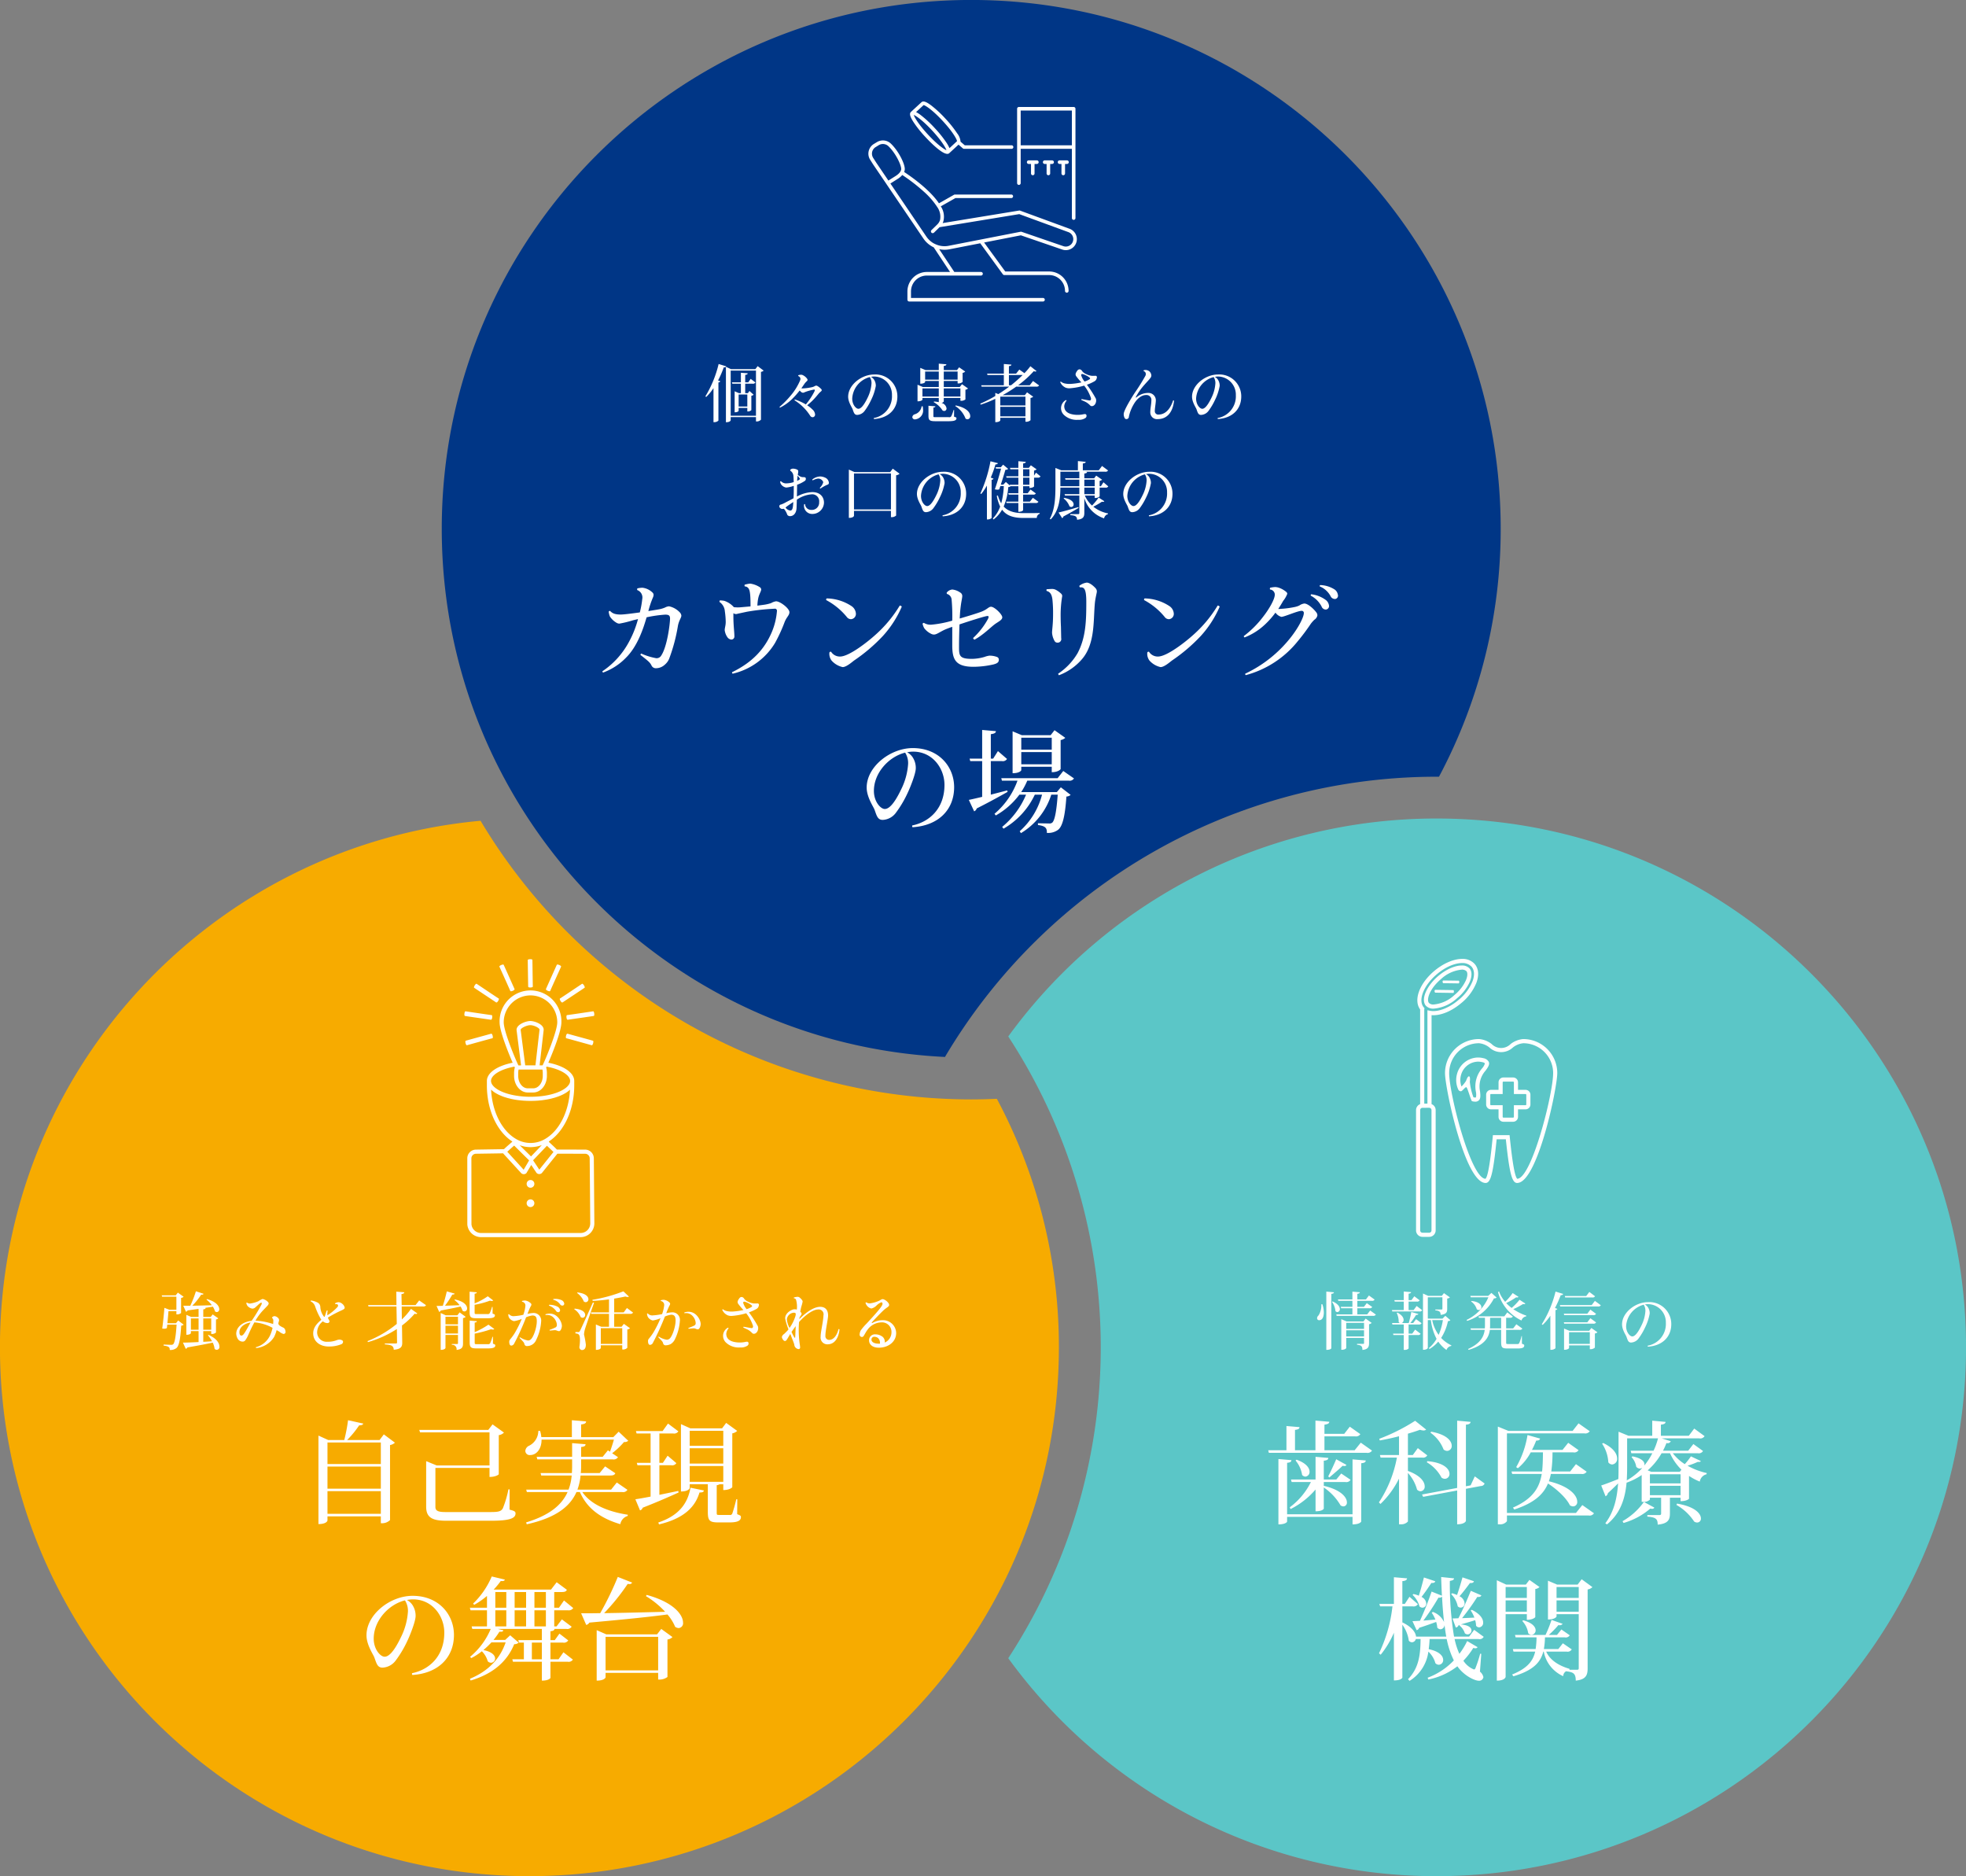 <svg id="ccl_concept01.svg" xmlns="http://www.w3.org/2000/svg" width="566" height="540" viewBox="0 0 566 540">
  <rect x="0" y="0" width="566" height="540" fill="#808080" stroke="none"/>
  <defs>
    <style>
      .cls-1 {
        fill: #5bc6c7;
      }

      .cls-1, .cls-2, .cls-3, .cls-4 {
        fill-rule: evenodd;
      }

      .cls-2 {
        fill: #f7ab00;
      }

      .cls-3 {
        fill: #003686;
      }

      .cls-4, .cls-5 {
        fill: #fff;
      }

      .cls-5 {
        fill-opacity: 0;
      }
    </style>
  </defs>
  <g id="bg">
    <path id="シェイプ_591" data-name="シェイプ 591" class="cls-1" d="M1381.58,3241.59a152.281,152.281,0,0,0-123.31,62.73,163.647,163.647,0,0,1,0,178.96,152.281,152.281,0,0,0,123.31,62.73c84.19,0,152.43-68.15,152.43-152.21S1465.77,3241.59,1381.58,3241.59Z" transform="translate(-968 -3006)"/>
    <path id="シェイプ_591-2" data-name="シェイプ 591" class="cls-2" d="M1247.61,3322.44a164.59,164.59,0,0,1-141.26-80.2c-77.59,7.09-138.362,72.23-138.362,151.56,0,84.06,68.242,152.21,152.432,152.21s152.43-68.15,152.43-152.21a151.354,151.354,0,0,0-17.86-71.53C1252.54,3322.37,1250.08,3322.44,1247.61,3322.44Z" transform="translate(-968 -3006)"/>
    <path id="シェイプ_591-3" data-name="シェイプ 591" class="cls-3" d="M1381.58,3229.56c0.23,0,.46.01,0.69,0.01a151.473,151.473,0,0,0,17.77-71.37c0-84.07-68.25-152.21-152.43-152.21s-152.43,68.14-152.43,152.21c0,81.53,64.19,148.09,144.87,152.02A164.578,164.578,0,0,1,1381.58,3229.56Z" transform="translate(-968 -3006)"/>
  </g>
  <g id="_03" data-name="03">
    <path id="歯科医療_機関" data-name="歯科医療 機関" class="cls-4" d="M1358,3423.42h-8.7v-4h8.83a1.444,1.444,0,0,0,1.5-.64l-3.03-2.14-1.6,2.05h-5.7v-2.63c1.02-.16,1.34-0.35,1.41-0.83l-4-.35v8.54h-5.89v-5.85c0.96-.13,1.25-0.32,1.31-0.8l-3.77-.32v6.97h-5.25l0.19,0.74h28.16a1.469,1.469,0,0,0,1.53-.64l-3.23-2.28Zm-12.6,9.15a20.15,20.15,0,0,1-6.08,7.27l0.22,0.51a22.851,22.851,0,0,0,7.2-5.63v6.27c2.02,0,2.37-.71,2.37-0.77v-6.08a15.749,15.749,0,0,1,4.83,5.15,1.571,1.571,0,0,0,.83.29,1.048,1.048,0,0,0,.99-1.18c0-1.35-1.56-3.56-6.65-4.74v-1.09h6.24a1.4,1.4,0,0,0,1.47-.64l-2.69-1.82-1.41,1.73h-3.61v-5.41c0.99-.1,1.28-0.35,1.31-0.8l-3.68-.32v6.53h-7.07l0.19,0.73h5.54Zm-6.85,9.28v-14.81c0.96-.1,1.21-0.32,1.25-0.77l-3.75-.32v18.81c2.11,0,2.5-.73,2.5-0.8v-1.37h18.84v2.17c2.08,0,2.5-.76,2.5-0.83v-16.77c0.99-.09,1.28-0.35,1.31-0.79l-3.81-.32v15.8h-18.84Zm12.16-10.59c1.15-.99,2.91-2.46,3.81-3.36a3.464,3.464,0,0,0,.48.06,0.632,0.632,0,0,0,.64-0.32l-2.95-1.63c-0.54,1.28-1.57,3.55-2.3,4.93Zm-9.73-4.89a8.473,8.473,0,0,1,1.89,4.15,1.341,1.341,0,0,0,.93.49,1.327,1.327,0,0,0,1.21-1.41c0-1.06-.93-2.47-3.74-3.46Zm50.4,7.16-1.35.26v-17.73c1-.09,1.28-0.35,1.35-0.8l-3.87-.35v19.36l-10.11,1.89,0.32,0.67,9.79-1.83v9.73c2.17,0,2.52-.89,2.52-0.99v-9.22l4.29-.8a1.13,1.13,0,0,0,1.09-.73l-2.82-2.05Zm-13.95-8a1.37,1.37,0,0,0,1.47-.64l-2.72-2.08-1.44,1.99h-1.41v-6.15c1.31-.38,2.5-0.76,3.46-1.12a3.662,3.662,0,0,0,1.05.2,1.035,1.035,0,0,0,.74-0.26l-3.17-2.53a54.791,54.791,0,0,1-10.33,5.19l0.16,0.47c1.79-.32,3.71-0.73,5.53-1.21v5.41h-5.5l0.19,0.73h4.7a34.7,34.7,0,0,1-5.18,12.9l0.45,0.45a26.169,26.169,0,0,0,5.34-7.3v13.15h0.45a2.574,2.574,0,0,0,2.11-.8v-13.98a11.7,11.7,0,0,1,2.63,4.8,1.451,1.451,0,0,0,1.02.48,1.3,1.3,0,0,0,1.18-1.44c0-1.25-1.15-3.07-4.83-4.42v-3.84h4.1Zm2.4-7.16a10.66,10.66,0,0,1,3.77,4.83,1.642,1.642,0,0,0,1.03.41,1.391,1.391,0,0,0,1.31-1.5c0-1.34-1.41-3.23-5.92-4.03Zm-1.06,8.51a11.142,11.142,0,0,1,4.23,4.41,1.6,1.6,0,0,0,.99.35,1.366,1.366,0,0,0,1.31-1.44c0-1.34-1.57-3.23-6.37-3.64Zm42.94,14.59h-19.87v-22.91h22.27a1.556,1.556,0,0,0,1.57-.61l-3.23-2.27-1.7,2.17h-18.49l-3.04-1.24v28.12h0.42a2.423,2.423,0,0,0,2.2-.89v-1.64h23.52a1.485,1.485,0,0,0,1.54-.64l-3.36-2.36Zm0-14.05-1.66,2.11h-5.44a40.5,40.5,0,0,0,.35-5.5h5.99a1.407,1.407,0,0,0,1.5-.64l-2.97-2.11-1.64,2.04h-8.8a24.965,24.965,0,0,0,1.22-2.68c0.77,0,1.02-.19,1.12-0.58l-3.62-1.02a26.833,26.833,0,0,1-3.26,9.24l0.48,0.32a15.212,15.212,0,0,0,3.71-4.57h3.52c-0.03,1.98-.06,3.81-0.25,5.5h-8.8l0.19,0.71h8.51c-0.67,4-2.56,7.16-8.29,9.69l0.39,0.55c5.69-1.89,8.38-4.32,9.69-7.49,2.5,1.6,5.28,4.13,6.31,6.27a1.819,1.819,0,0,0,.96.32,1.214,1.214,0,0,0,1.15-1.38c0-1.63-1.95-4.35-8.16-5.85a15.547,15.547,0,0,0,.57-2.11h8.77a1.5,1.5,0,0,0,1.54-.64Zm35.08-3.14a1.427,1.427,0,0,0,1.5-.64l-2.78-2.01-1.48,1.92h-7.26a19.487,19.487,0,0,0,.99-2.21,1.013,1.013,0,0,0,1.25-.51l-2.59-.83h10.78a1.458,1.458,0,0,0,1.54-.64l-2.98-2.18-1.57,2.08h-8.03v-3.2c1-.13,1.32-0.35,1.35-0.8l-3.84-.35v4.35h-6.82l-2.88-1.18v10.43c0,1.05,0,2.11-.06,3.2-2.08.83-4.03,1.57-4.93,1.85l1.25,3.11a1.244,1.244,0,0,0,.67-0.9c1.15-1.05,2.14-2.01,2.94-2.81-0.28,4.16-1.15,8.16-3.68,11.48l0.48,0.32c4-3.23,5.25-7.68,5.64-12a19.07,19.07,0,0,0,4.35-2.2v7.71h0.41a2.429,2.429,0,0,0,1.96-.64v-0.55h3.23v4.52c0,0.35-.13.48-0.55,0.48h-3.42v0.44c2.5,0.2,2.98.71,2.98,2.31,3.04-.29,3.52-1.44,3.52-3.23v-4.52h3.07v1c1.73,0,2.43-.64,2.43-0.71v-6.56a16.3,16.3,0,0,0,3.1,1.63,2.572,2.572,0,0,1,1.95-2.11l0.04-.35a19.444,19.444,0,0,1-5.51-2.11,20.211,20.211,0,0,0,2.91-1.09c0.71,0,.77,0,0.9-0.26l-2.85-1.34a18.212,18.212,0,0,1-1.76,2.24,13.586,13.586,0,0,1-3.45-3.14h7.2Zm-4.96,6.05v2.63H1443v-2.63h8.83Zm-0.23-.7h-8.19l-1.05-.42a19.273,19.273,0,0,0,4-4.93h2.43a15.279,15.279,0,0,0,3.29,4.74Zm-8.6,6.72v-2.69h8.83v2.69H1443Zm2.33-16.35a18.678,18.678,0,0,1-1.28,3.55h-6.59l0.19,0.73h6.05a19.554,19.554,0,0,1-2.3,3.52h-0.04a0.907,0.907,0,0,0,.07-0.35c0-.76-0.83-1.76-3.46-2.27l-0.25.23a5.2,5.2,0,0,1,1.34,2.75,1.38,1.38,0,0,0,1.06.54c0.12,0,.57-0.16.67-0.16a17.85,17.85,0,0,1-4.45,3.55c0.06-1.25.1-2.46,0.1-3.61V3420h8.89Zm-16.09,1.53a10.78,10.78,0,0,1,1.79,5.38,1.458,1.458,0,0,0,1.12.61,1.6,1.6,0,0,0,1.41-1.76c0-1.25-1-2.98-4-4.42Zm6.17,22.82a20.31,20.31,0,0,0,7.68-4.13,4.024,4.024,0,0,0,.51.06,0.683,0.683,0,0,0,.68-0.35l-3.01-1.63a19.306,19.306,0,0,1-6.15,5.54Zm15.23-5.19a14.962,14.962,0,0,1,5.09,4.77,1.452,1.452,0,0,0,.9.29,1.079,1.079,0,0,0,1.05-1.18c0-1.32-1.63-3.4-6.88-4.26Zm-56.51,42.83a34.935,34.935,0,0,1-1.31,4.03,0.661,0.661,0,0,1-.45.51,6.5,6.5,0,0,1-3.07-2.53,21.344,21.344,0,0,0,2.85-3.68,1.9,1.9,0,0,0,.57.1,0.721,0.721,0,0,0,.67-0.32l-3-1.76a21.558,21.558,0,0,1-2.24,3.68,20.483,20.483,0,0,1-1.38-4.26h6.91a1.321,1.321,0,0,0,1.47-.64l-2.75-2.01-1.44,1.95h-4.35a93.183,93.183,0,0,1-1.21-16.03c0.92-.16,1.18-0.35,1.21-0.74l-3.71-.38c0.06,1.86.13,3.65,0.22,5.38l-2.97-1.19a89.937,89.937,0,0,1-3.36,8.42c-0.87.03-1.63,0.09-2.15,0.09l1.19,2.59a0.931,0.931,0,0,0,.73-0.67c2.12-.67,3.75-1.28,4.9-1.69a6.341,6.341,0,0,1,.32,1.63,1.272,1.272,0,0,0,.93.48,1.239,1.239,0,0,0,1.15-1.15h0.03c0.13,1.12.29,2.24,0.48,3.26h-8.7c-0.1-1.15-1.12-2.75-3.94-4.09v-4.61h3.01a1.437,1.437,0,0,0,1.47-.64l-2.43-2.12-1.34,2.05h-0.71v-6.56c0.99-.09,1.31-0.35,1.35-0.8l-3.78-.32v7.68h-4.19l0.22,0.71h3.55a41.655,41.655,0,0,1-3.87,13.5l0.48,0.42a26.451,26.451,0,0,0,3.81-6.34v13.73c2.11,0,2.43-.74,2.43-0.83v-15.2a10.22,10.22,0,0,1,1.86,4.6,1.231,1.231,0,0,0,.93.45,1.189,1.189,0,0,0,1.08-.93h1.38c-0.06,4.1-.32,8.2-3.62,11.56l0.45,0.48a11.637,11.637,0,0,0,5.41-8.42,7.121,7.121,0,0,1,2.02,3.33,1.4,1.4,0,0,0,.99.45,1.318,1.318,0,0,0,1.25-1.41c0-1.06-1.03-2.43-4.16-3.07,0.12-.96.22-1.92,0.25-2.92h4.93a24.924,24.924,0,0,0,2.05,6.15,19.932,19.932,0,0,1-7.55,4.99l0.22,0.51a20.107,20.107,0,0,0,8.35-3.81c1.98,2.82,5.06,4.16,6.18,4.16a1.212,1.212,0,0,0,1.31-1.05,2.833,2.833,0,0,0-.99-1.57l0.38-5.12Zm-7.97-10.15,0.96,2.6a1.007,1.007,0,0,0,.8-0.64l0.32-.1-0.09.16a4.494,4.494,0,0,1,1.57,2.24,1.22,1.22,0,0,0,.79.32,1.131,1.131,0,0,0,1.12-1.12c0-.74-0.76-1.57-3-1.73v-0.03c1.66-.48,3-0.86,4.06-1.21a5.856,5.856,0,0,1,.26,1.59,1.106,1.106,0,0,0,.89.48,1.275,1.275,0,0,0,1.15-1.4c0-1.03-.8-2.44-3.26-3.65l-0.32.19a9.819,9.819,0,0,1,1.06,2.05c-1.25.06-2.5,0.13-3.55,0.16a66.371,66.371,0,0,0,4.38-6.11c0.77,0.06,1.02-.1,1.18-0.45l-3.04-1.31c-1.12,2.72-2.46,5.79-3.58,7.9Zm-8.38.61a67.629,67.629,0,0,0,4.35-6.62,1.14,1.14,0,0,0,1.03-.26c0.12,2.56.32,4.96,0.57,7.23h-0.03a5.624,5.624,0,0,0-3.17-2.84l-0.35.22a10.249,10.249,0,0,1,1.06,1.98Zm-3.1-7.39a7.053,7.053,0,0,1,1.98,3.3,1.344,1.344,0,0,0,.86.38,1.151,1.151,0,0,0,1.09-1.22,2.308,2.308,0,0,0-1.37-1.88c0.92-1.15,1.98-2.69,2.84-4.03,0.74,0.06,1.03-.13,1.12-0.48l-3.26-1.09c-0.45,1.79-.99,3.77-1.47,5.25a6.793,6.793,0,0,0-1.57-.48Zm14.36-5.05c-0.48,1.76-1.08,3.71-1.56,5.08a9.433,9.433,0,0,0-1.41-.51l-0.29.26a6.65,6.65,0,0,1,1.89,3.49,1.19,1.19,0,0,0,.86.38,1.156,1.156,0,0,0,1.12-1.22,2.474,2.474,0,0,0-1.47-2.04c0.96-1.06,2.08-2.56,3.01-3.81,0.73,0.03,1.05-.13,1.15-0.51Zm33.15,2.08h-5.91l-2.63-1.12v11.16c2.11,0,2.47-.83,2.47-0.86v-0.67h6.39v15.55c0,0.35-.12.45-0.48,0.45h-2.2l0.03-.26c-3.9-1.15-5.86-3.04-6.72-4.96h5.89a1.383,1.383,0,0,0,1.47-.64l-2.56-1.76-1.31,1.66h-4.16a21.658,21.658,0,0,0,.32-3.36h5.69a1.341,1.341,0,0,0,1.44-.6l-2.4-1.67-1.28,1.57h-2.36a25.372,25.372,0,0,0,2.78-2.85,1.074,1.074,0,0,0,1.22-.35l-3.2-1.12a38.524,38.524,0,0,1-1.73,4.32h-8.8l0.19,0.7h6.02a23.62,23.62,0,0,1-.26,3.36h-6.56l0.19,0.74h6.24c-0.61,2.66-2.21,4.8-6.65,6.59l0.38,0.51c5.73-1.69,7.81-4.03,8.61-7.1h0.13a9.705,9.705,0,0,0,5.6,7.07,1.669,1.669,0,0,1,.86-1.44v0.03c1.98,0.26,2.75.55,2.75,2.69,2.98-.32,3.42-1.63,3.42-3.55v-22.69a2.536,2.536,0,0,0,1.38-.67l-3.1-2.27Zm0.32,3.83h-6.39v-3.13h6.39v3.13Zm-6.39.71h6.39v3.26h-6.39v-3.26Zm-8.55,5.6c1.76,0,2.43-.71,2.43-0.8v-8.06a2.2,2.2,0,0,0,1.22-.58l-2.91-2.05-1.03,1.35h-5.66l-2.69-1.25v28.89c2.31,0,2.53-1.02,2.53-1.09V3470.6h6.11v1.63Zm0-6.31h-6.11v-3.13h6.11v3.13Zm-6.11.71h6.11v3.26h-6.11v-3.26Zm4.8,5.95a6.457,6.457,0,0,1,1.7,3.49,1.313,1.313,0,0,0,.96.48,1.281,1.281,0,0,0,1.18-1.31c0-.93-0.9-2.15-3.58-2.88Z" transform="translate(-968 -3006)"/>
    <path id="情報発信の" class="cls-4" d="M1355.68,3386.35l-1.53-.66v8.82c1.26,0,1.42-.5,1.42-0.52v-2.9h5.13v1.44c0,0.22-.05.27-0.27,0.27h-1.75v0.25c1.16,0.13,1.55.36,1.55,1.5,1.66-.17,1.91-0.9,1.91-1.97v-5.43a1.53,1.53,0,0,0,.76-0.38l-1.73-1.24-0.65.82h-4.84Zm5.02,2.15h-5.13v-1.75h5.13v1.75Zm-5.13.39h5.13v1.78h-5.13v-1.78Zm-5.73,5.64c1.26,0,1.44-.43,1.44-0.49V3378.4c0.56-.06.72-0.18,0.76-0.44l-2.2-.21v16.78Zm-1.44-13.13a5.42,5.42,0,0,1-.81,3.23,1.063,1.063,0,0,0-.41.77,0.558,0.558,0,0,0,.59.59c1.35,0,1.35-1.94,1.35-2.25a7.589,7.589,0,0,0-.41-2.34h-0.31Zm3.08-.7a5.685,5.685,0,0,1,.99,2.66,0.71,0.71,0,0,0,.56.29,0.8,0.8,0,0,0,.7-0.86c0-.63-0.5-1.5-2.07-2.2Zm10.12,3.62h-2.83v-1.77h3.44a0.823,0.823,0,0,0,.85-0.36l-1.57-1.11-0.82,1.06h-1.9v-1.73h4.13a0.783,0.783,0,0,0,.84-0.36l-1.63-1.17-0.87,1.14h-2.47v-1.62c0.53-.09.71-0.2,0.72-0.45l-2.14-.18v2.25h-4.16l0.11,0.39h4.05v1.73H1354l0.11,0.41h3.24v1.77h-4.63l0.09,0.41h10.45a0.8,0.8,0,0,0,.84-0.36l-1.63-1.17Zm21.69,1.22h-4.23v-6.15h4.2v3.29c0,0.2-.08.23-0.29,0.23h-1.75v0.24c1.08,0.12,1.53.34,1.53,1.31,1.75-.21,1.89-0.84,1.89-1.74v-2.96a1.32,1.32,0,0,0,.78-0.34l-1.71-1.22-0.63.79h-3.91l-1.5-.68v16.2c1.3,0,1.39-.56,1.39-0.58v-7.97h0.88a15.624,15.624,0,0,0,1.64,5.4,10.132,10.132,0,0,1-2.2,2.65l0.15,0.28a10.3,10.3,0,0,0,2.54-2.14,9.366,9.366,0,0,0,2.37,2.41,1.687,1.687,0,0,1,1.35-1.15l0.06-.18a9.556,9.556,0,0,1-2.95-2.14,14.152,14.152,0,0,0,1.96-4.84,0.883,0.883,0,0,0,.7-0.26l-1.46-1.26Zm0.11,0.42a17.26,17.26,0,0,1-1.22,4.25,10.852,10.852,0,0,1-1.86-4.25h3.08Zm-9.87-2.88v-2.45h2.34a0.813,0.813,0,0,0,.85-0.36l-1.55-1.17-0.81,1.11h-0.83v-1.85c0.52-.09.7-0.2,0.72-0.45l-2.12-.18v2.48h-2.7l0.11,0.42h2.59v2.45h-3.4l0.1,0.39h7.76a0.791,0.791,0,0,0,.85-0.36l-1.6-1.22-0.87,1.19h-1.44Zm0.49,3.72a18.52,18.52,0,0,0,1.66-2.34c0.41,0.02.61-.07,0.66-0.27l-2.03-.56c-0.17.94-.47,2.24-0.74,3.17h-2a0.946,0.946,0,0,0,.52-0.9c0-.61-0.45-1.4-1.78-2.1l-0.2.11a5.83,5.83,0,0,1,.56,2.61,0.984,0.984,0,0,0,.32.28h-2.23l0.11,0.42h3.26v2.63h-3.08l0.11,0.41h2.97v4.27h0.23a1.472,1.472,0,0,0,1.17-.4v-3.87h2.61a0.822,0.822,0,0,0,.85-0.36l-1.58-1.21-0.83,1.16h-1.05v-2.63h2.88a0.8,0.8,0,0,0,.85-0.36l-1.58-1.17-0.83,1.11h-0.83Zm32.01,3.77a9.517,9.517,0,0,1-.69,2.09,0.586,0.586,0,0,1-.54.19h-2.63c-0.56,0-.56-0.03-0.56-0.63v-3.45h3.8a0.847,0.847,0,0,0,.87-0.36l-1.73-1.25-0.92,1.19h-2.02v-3.06h1.08a0.822,0.822,0,0,0,.85-0.36l-1.6-1.19-0.85,1.14h-7.43l0.1,0.41h1.75v2.34c0,0.24-.02.49-0.04,0.72h-4.12l0.13,0.42h3.96c-0.25,2-1.3,3.92-4.79,5.51l0.16,0.25c4.65-1.37,5.83-3.62,6.11-5.76h3.25v3.44c0,1.69.27,1.92,1.91,1.92h2.78c1.45,0,1.96-.25,1.96-0.86,0-.24-0.07-0.29-0.67-0.51v-2.19h-0.12Zm-9.04-5.28h3.18v3.06h-3.22c0.02-.25.04-0.5,0.04-0.74v-2.32Zm6.5-7.11a17.246,17.246,0,0,1-2.16,2.52,9.778,9.778,0,0,1-1.77-2.99l-0.29.18a12.578,12.578,0,0,0,6.76,8.19,1.643,1.643,0,0,1,1.35-1.19l0.05-.21a15.357,15.357,0,0,1-3.76-1.87,21.788,21.788,0,0,0,2.81-1.48,0.893,0.893,0,0,0,.3.05,0.414,0.414,0,0,0,.36-0.18l-1.67-1.09a18.061,18.061,0,0,1-2.27,2.35,11.485,11.485,0,0,1-1.57-1.4,22.6,22.6,0,0,0,2.87-1.66,0.856,0.856,0,0,0,.3.04,0.374,0.374,0,0,0,.36-0.18Zm-7.04.81h-5.15l0.12,0.4h5.08a12.79,12.79,0,0,1-6.26,6.51l0.12,0.29a13.005,13.005,0,0,0,7.74-6.48,0.925,0.925,0,0,0,.76-0.25l-1.49-1.33Zm-4.92,1.62a4.122,4.122,0,0,1,1.62,2.21,0.9,0.9,0,0,0,.58.24,0.788,0.788,0,0,0,.75-0.83c0-.67-0.7-1.55-2.84-1.78Zm28.3,8.43-1.55-.65v6.12c1.24,0,1.44-.49,1.44-0.52v-0.76h5.98v1.1a1.925,1.925,0,0,0,1.46-.45v-4.07a1.378,1.378,0,0,0,.74-0.34l-1.75-1.24-0.63.81h-5.69Zm-0.11.41h5.98v3.37h-5.98v-3.37Zm-7.6-2.11a15.95,15.95,0,0,0,2.22-2.64v9.81h0.27a1.8,1.8,0,0,0,1.2-.45v-11a0.55,0.55,0,0,0,.54-0.33l-0.68-.25a31.325,31.325,0,0,0,1.66-3.72,0.579,0.579,0,0,0,.7-0.33l-2.2-.68a31.849,31.849,0,0,1-3.96,9.41Zm13.44-9.48-0.91,1.18h-6.15l0.11,0.4h7.76a0.808,0.808,0,0,0,.84-0.34Zm0.68,3.78h-9.17l0.11,0.39H1428a0.842,0.842,0,0,0,.87-0.34l-1.71-1.26Zm-1.26,2.48h-6.77l0.11,0.4h8.33a0.791,0.791,0,0,0,.85-0.36l-1.64-1.21Zm1.67,2.86a0.791,0.791,0,0,0,.85-0.36l-1.64-1.2-0.88,1.17h-6.77l0.11,0.39h8.33Zm15.77,6.63c4.18-.25,6.73-2.83,6.73-6.48a6.306,6.306,0,0,0-6.69-6.34c-3.66,0-7.48,3.02-7.48,6.39,0,1.59,1.14,3.15,1.28,3.6,0.34,0.94.49,1.64,1.32,1.64a2.824,2.824,0,0,0,2.14-1.15,17.826,17.826,0,0,0,1.87-3.15,14.9,14.9,0,0,0,1.35-4.05,3.131,3.131,0,0,0-.54-1.84,2.5,2.5,0,0,0-.86-0.76,4.565,4.565,0,0,1,.97-0.1,5.2,5.2,0,0,1,5.08,5.38,6.338,6.338,0,0,1-5.22,6.57A0.319,0.319,0,0,0,1442.42,3393.61Zm-0.72-10.25a10.859,10.859,0,0,1-1.13,4.13c-1.27,2.64-2.11,3.17-2.65,3.17-0.67,0-1.77-1.17-1.77-2.94a6.779,6.779,0,0,1,5.06-6.19A3.1,3.1,0,0,1,1441.7,3383.36Z" transform="translate(-968 -3006)"/>
    <g id="icn">
      <rect id="長方形_621" data-name="長方形 621" class="cls-5" x="388" y="276" width="80" height="80"/>
      <path id="シェイプ_610" data-name="シェイプ 610" class="cls-4" d="M1381.23,3291.72c0.17-.01,4.96.07,5.17,0.07s0.22-.8.01-0.81-4.69-.07-5.16-0.08C1380.8,3291.01,1381.06,3291.72,1381.23,3291.72Zm2.28-2.73c0.15-.01,4.3.06,4.47,0.06a0.617,0.617,0,0,0,.01-0.78c-0.18-.01-4.05-0.06-4.47-0.06C1383.14,3288.31,1383.37,3288.99,1383.51,3288.99Zm23.69,30.7h-2.17v-2.16a1.4,1.4,0,0,0-1.4-1.4h-2.81a1.4,1.4,0,0,0-1.4,1.4v2.16h-2.17a1.406,1.406,0,0,0-1.4,1.41v2.8a1.4,1.4,0,0,0,1.4,1.4h2.17v2.16a1.406,1.406,0,0,0,1.4,1.41h2.81a1.406,1.406,0,0,0,1.4-1.41v-2.16h2.17a1.4,1.4,0,0,0,1.4-1.4v-2.8A1.406,1.406,0,0,0,1407.2,3319.69Zm0.21,4.21a0.218,0.218,0,0,1-.21.21h-3.36v3.35a0.22,0.22,0,0,1-.21.22h-2.81a0.22,0.22,0,0,1-.21-0.22v-3.35h-3.36a0.218,0.218,0,0,1-.21-0.21v-2.8a0.211,0.211,0,0,1,.21-0.21h3.36v-3.36a0.211,0.211,0,0,1,.21-0.21h2.81a0.211,0.211,0,0,1,.21.21v3.36h3.36a0.211,0.211,0,0,1,.21.21v2.8Zm-0.87-18.83a6.8,6.8,0,0,0-3.63,1.42,3.839,3.839,0,0,1-5.48,0,6.767,6.767,0,0,0-3.63-1.42,9.8,9.8,0,0,0-9.79,9.78c0,4.36,5.76,31.64,11.69,31.64,1.48,0,2.18-2.72,3.18-12.58h2.64c1.05,9.86,1.77,12.58,3.25,12.58,5.86,0,11.56-27.28,11.56-31.64A9.8,9.8,0,0,0,1406.54,3305.07Zm-1.72,40.22c-0.98-.73-1.81-8.64-2.17-12.04l-0.05-.53h-4.8l-0.05.54c-0.34,3.39-1.13,11.29-2.1,12.03-4.22-.19-10.44-24.41-10.44-30.44a8.593,8.593,0,0,1,8.59-8.58,5.675,5.675,0,0,1,2.99,1.22,4.945,4.945,0,0,0,6.77,0,5.644,5.644,0,0,1,2.98-1.22,8.6,8.6,0,0,1,8.6,8.58C1415.14,3320.88,1408.98,3345.1,1404.82,3345.29Zm-8.19-33.62a2.13,2.13,0,0,0-1.56-1.09,6.138,6.138,0,0,0-1.54-.2,6.365,6.365,0,0,0-6.08,4.81,6.529,6.529,0,0,0,.38,4.42,0.825,0.825,0,0,0,.75.49c0.43,0,1.29-1.37,1.61-1.15s1.33,3.93,1.6,4a3.431,3.431,0,0,0,.92.14,1.381,1.381,0,0,0,1.09-.43c0.5-.55.41-1.41,0.3-2.5a6.81,6.81,0,0,1,1.59-6.01C1396.37,3313.2,1396.91,3312.45,1396.63,3311.67Zm-1.91,1.79a7.9,7.9,0,0,0-1.81,6.82,3.89,3.89,0,0,1,0,1.59,1.6,1.6,0,0,1-.71-0.04,17.33,17.33,0,0,1-1.05-4.47s0.22-1.46-.21-1.56-0.87,1.31-.87,1.31a10.046,10.046,0,0,1-1.31,1.62,5.345,5.345,0,0,1-.16-3.24,5.188,5.188,0,0,1,4.93-3.92,5.059,5.059,0,0,1,1.23.16,1.151,1.151,0,0,1,.74.35A3.847,3.847,0,0,1,1394.72,3313.46Zm-13.96-17.15a11.306,11.306,0,0,0,6.74-3.01,12.969,12.969,0,0,0,3.63-4.69c0.68-1.61.67-3.02-.04-3.85a2.9,2.9,0,0,0-2.28-.86c-1.99,0-4.52,1.13-6.74,3.01-3.42,2.9-5.06,6.81-3.59,8.54A2.862,2.862,0,0,0,1380.76,3296.31Zm2.08-8.49a10.151,10.151,0,0,1,5.97-2.73,1.809,1.809,0,0,1,1.37.44c0.39,0.46.34,1.47-.15,2.62a11.87,11.87,0,0,1-3.3,4.24,10.087,10.087,0,0,1-5.97,2.73,1.77,1.77,0,0,1-1.37-.44C1378.6,3293.75,1379.55,3290.61,1382.84,3287.82Zm-2.7,35.98v-25.61c0.17,0.01.34,0.02,0.51,0.02h0c2.49,0,5.42-1.28,8.05-3.5a14.646,14.646,0,0,0,4.36-5.88c0.79-2.15.62-4.04-.48-5.34a4.619,4.619,0,0,0-3.65-1.49c-2.46,0-5.47,1.31-8.06,3.51-4.25,3.6-5.98,8.36-4.02,11.03h0v27.26a1.849,1.849,0,0,0-1.18,1.71v34.64a1.852,1.852,0,0,0,1.85,1.85h1.94a1.861,1.861,0,0,0,1.86-1.85v-34.64A1.838,1.838,0,0,0,1380.14,3323.8Zm1.51-37.38c2.38-2.02,5.1-3.23,7.28-3.23a3.545,3.545,0,0,1,2.74,1.07c0.81,0.96.91,2.43,0.27,4.16a13.5,13.5,0,0,1-4.02,5.38c-2.37,2.01-5.09,3.22-7.27,3.22a4.491,4.491,0,0,1-.99-0.1l-0.71-.14v26.88h-0.91v-27.12c0-.03.01-0.06,0.01-0.08l0.05-.29-0.22-.24C1376.18,3293.88,1377.86,3289.62,1381.65,3286.42Zm-1.53,73.73a0.659,0.659,0,0,1-.66.66h-1.94a0.666,0.666,0,0,1-.66-0.66v-34.64a0.656,0.656,0,0,1,.62-0.65l1.95-.01,0.07,0.01a0.656,0.656,0,0,1,.62.65v34.64Z" transform="translate(-968 -3006)"/>
    </g>
  </g>
  <g id="_02" data-name="02">
    <path id="自己実現_の舞台" data-name="自己実現 の舞台" class="cls-4" d="M1077.28,3420.48h-9.34a28.516,28.516,0,0,0,3.46-4.23c0.76,0,1.08-.16,1.18-0.51l-4.38-.96a46.832,46.832,0,0,1-1.09,5.7h-4.61l-2.82-1.28v25.47c2.34,0,2.6-.96,2.6-1.03v-1.18h15.36v1.95a3.275,3.275,0,0,0,2.65-.89v-21.6a2.641,2.641,0,0,0,1.41-.68l-3.2-2.39Zm0.36,14.01h-15.36v-6.37h15.36v6.37Zm0-7.1h-15.36v-6.21h15.36v6.21Zm-15.36,7.81h15.36v6.52h-15.36v-6.52Zm52.09-.52a29.526,29.526,0,0,1-1.6,5.44c-0.51.93-1.34,1.09-3.52,1.09h-12.96c-1.92,0-2.94-.25-2.94-1.44v-11.26h15.58v2.59c1.86,0,2.66-.7,2.66-0.77v-11.26a2.524,2.524,0,0,0,1.5-.74l-3.29-2.36-1.22,1.6h-19.87l0.22,0.7h20v9.53h-15.2l-3.04-1.24v13.12c0,3.16,1.83,4.03,5.79,4.03h12.96c5.6,0,6.98-.8,6.98-2.11,0-.58-0.42-0.74-1.73-1.09l0.03-5.83h-0.35Zm30.21-15.04h-9.28V3416c1.09-.13,1.41-0.39,1.44-0.87l-4.1-.35v4.86h-8.8a8.048,8.048,0,0,0-.35-1.79h-0.51a4.8,4.8,0,0,1-2.69,4.29,1.77,1.77,0,0,0-1.05,1.47,1.226,1.226,0,0,0,1.4,1.19c1.83,0,3.3-1.79,3.27-4.45h20.83c-0.29,1.09-.77,2.5-1.12,3.49l-0.61-.39-1.5,1.86h-6.21v-2.82c0.99-.12,1.25-0.32,1.28-0.8l-3.87-.32v3.94H1122.5l0.19,0.74h10.02v1.98c0,0.67-.03,1.31-0.07,1.95h-9.02l0.19,0.71h8.77a14.249,14.249,0,0,1-.9,4.06h-12.19l0.19,0.7h11.72c-1.6,3.59-5,6.63-11.94,8.74l0.19,0.54c8.55-1.89,12.51-5.21,14.31-9.28h0.99c2.11,4.87,6.21,7.65,11.64,9.25a3,3,0,0,1,2.12-2.37l0.03-.35c-5.47-.83-10.56-2.82-13.09-6.53h11.46a1.468,1.468,0,0,0,1.53-.64l-3.07-2.11-1.63,2.05h-9.7a16.028,16.028,0,0,0,.9-4.06h8.51c0.9,0,1.28-.17,1.5-0.65l-2.94-1.98-1.57,1.92h-5.44a17.8,17.8,0,0,0,.1-1.95v-1.98h9.12a1.461,1.461,0,0,0,1.5-.64l-1.69-1.13a21.681,21.681,0,0,0,3.42-3.23,1.613,1.613,0,0,0,1.22-.35l-2.76-2.62Zm35.39,17.89a39.436,39.436,0,0,1-1.12,4.03,0.673,0.673,0,0,1-.83.48h-3.01c-0.67,0-.67-0.03-0.67-0.83v-7.74a1.592,1.592,0,0,0,.8-0.26h1.09v1.67c1.82,0,2.59-.74,2.59-0.84v-15.48a2.641,2.641,0,0,0,1.41-.71l-3.17-2.3-1.18,1.57h-9.12l-2.72-1.22v19.39c2.2,0,2.52-.93,2.52-0.96v-1.12h5.22v7.97c0,2.46.48,3.01,2.97,3.01h3.33c2.43,0,3.23-.58,3.23-1.54,0-.35-0.12-0.45-1.08-0.83l0.03-4.29h-0.29Zm-13.41-10.27v-4.41h9.67v4.41h-9.67Zm0,0.7h9.67v4.55h-9.67v-4.55Zm9.67-5.82h-9.67v-4.32h9.67v4.32Zm-9.44,12.06c-0.74,4.13-2.95,7.91-9.28,10.02l0.22,0.54c7.43-1.76,10.47-5.21,11.65-9.18,0.83,0,1.18-.13,1.28-0.58Zm-8.96,2.05v-8.51h3.39a1.435,1.435,0,0,0,1.5-.61l-2.52-2.14-1.35,2.05h-1.02v-8.45h3.97a1.444,1.444,0,0,0,1.5-.61l-2.98-2.24-1.56,2.15h-7.68l0.19,0.7h4.03v8.45h-3.97l0.19,0.7h3.78v9.02c-1.89.36-3.42,0.64-4.38,0.77l1.34,3.2a1.142,1.142,0,0,0,.77-0.77c4.64-1.82,8-3.32,10.33-4.38l-0.09-.45Zm-71.11,51.85c7.43-.45,11.97-5.02,11.97-11.52,0-5.89-4.38-11.26-11.9-11.26-6.5,0-13.28,5.37-13.28,11.36,0,2.81,2.01,5.6,2.27,6.4,0.61,1.66.86,2.91,2.34,2.91a4.988,4.988,0,0,0,3.8-2.05,30.915,30.915,0,0,0,3.33-5.6c0.9-1.86,2.4-5.76,2.4-7.2a5.606,5.606,0,0,0-.96-3.26,4.387,4.387,0,0,0-1.53-1.35,8.391,8.391,0,0,1,1.72-.19c5.67,0,9.03,4.9,9.03,9.57,0,6.78-4.29,10.65-9.28,11.68A0.563,0.563,0,0,0,1086.72,3488.1Zm-1.28-18.21a19.246,19.246,0,0,1-2.01,7.33c-2.24,4.7-3.75,5.63-4.71,5.63-1.18,0-3.13-2.08-3.13-5.21,0-5.16,4.25-9.83,8.99-11.01A5.535,5.535,0,0,1,1085.44,3469.89Zm41.03,13.7v-4.8h3.64a1.438,1.438,0,0,0,1.48-.64l-2.53-1.95-1.35,1.88h-1.24v-2.56c0.86-.09,1.09-0.28,1.18-0.67h3.42a1.483,1.483,0,0,0,1.51-.64l-2.82-2.11-1.53,2.02h-0.67v-4.64h3.96a1.5,1.5,0,0,0,1.51-.64l-2.66-2.18-1.44,2.08h-1.37v-4.51h2.14c0.89,0,1.28-.16,1.5-0.64l-2.94-2.18-1.63,2.12h-16.51a22.515,22.515,0,0,0,2.04-2.47c0.8,0.07,1.06-.06,1.19-0.41l-3.78-.9a23.692,23.692,0,0,1-5.37,7.81l0.32,0.35a21.772,21.772,0,0,0,3.68-2.56v3.39h-4.93l0.19,0.74h4.74v4.64h-4.42l0.19,0.73h5.31a20.888,20.888,0,0,1-5.95,8.03l0.35,0.36a16.548,16.548,0,0,0,3.04-1.96,6.575,6.575,0,0,1,1.7,2.88,1.353,1.353,0,0,0,.93.42,1.2,1.2,0,0,0,1.18-1.22c0-.86-0.83-1.92-3.36-2.43a25.535,25.535,0,0,0,2.31-2.21h4.09c-1.57,4.64-4.93,8.26-10.27,10.47l0.19,0.51c6.59-1.95,10.56-5.6,12.55-10.46a1.745,1.745,0,0,0,1.28-.45l-2.44-2.11-1.44,1.34h-3.36a21.822,21.822,0,0,0,1.7-2.37c0.77,0.07,1.02-.06,1.15-0.41l-1.6-.39H1124v3.23h-6.78l0.19,0.71h1.41v4.8h-3.33l0.19,0.7H1124v5.44c2.05,0,2.47-.73,2.47-0.8v-4.64h4.96a1.444,1.444,0,0,0,1.5-.61l-2.72-2.11-1.41,2.02h-2.33Zm-7.01-14.85h-3.3v-4.51h3.3v4.51Zm-3.3,5.38v-4.64h3.3v4.64h-3.3Zm-2.4-9.89v4.51h-3.16v-4.51h3.16Zm0,5.25v4.64h-3.16v-4.64h3.16Zm11.4-.74h-3.3v-4.51h3.3v4.51Zm-3.3,5.38v-4.64h3.3v4.64h-3.3Zm-0.74,4.67H1124v4.8h-2.88v-4.8Zm24.74-18.91a88.562,88.562,0,0,1-5.06,10.43c-1.82.03-4.28,0.06-5.5,0.03l1.47,3.36a1.4,1.4,0,0,0,.9-0.67c9.98-.9,17.18-1.63,22.49-2.34a13.368,13.368,0,0,1,2.21,3.55,1.914,1.914,0,0,0,1.02.36,1.381,1.381,0,0,0,1.25-1.6c0-2.08-2.46-5.76-10.46-7.94l-0.22.35a25.014,25.014,0,0,1,5.53,4.51c-6.62.17-12.8,0.32-17.57,0.39a61.291,61.291,0,0,0,6.79-8.42,1.831,1.831,0,0,0,.45.04,0.79,0.79,0,0,0,.83-0.42Zm-3.3,16.54-2.78-1.22v14.53c2.24,0,2.56-.89,2.56-0.93v-1.31h15.14v1.92a3.9,3.9,0,0,0,2.68-.73v-10.79a2.385,2.385,0,0,0,1.44-.7l-3.23-2.34-1.21,1.57h-14.6Zm-0.22.7h15.14v9.67h-15.14v-9.67Z" transform="translate(-968 -3006)"/>
    <path id="強みと才能が活かされる" class="cls-4" d="M1026.52,3389.13h2.29v0.81a1.769,1.769,0,0,0,1.37-.4v-3.76a1.161,1.161,0,0,0,.67-0.33l-1.62-1.13-0.58.74h-2.13v-2.18c0.47-.07.65-0.16,0.67-0.4l-0.23-.02c0.88-.14,1.64-0.25,2.32-0.37a4.715,4.715,0,0,1,.61,1.35,0.924,0.924,0,0,0,.54.21,0.762,0.762,0,0,0,.69-0.86c0-.85-0.85-2.13-3.53-2.88l-0.15.16a7.512,7.512,0,0,1,1.55,1.62c-2.07.05-4.03,0.11-5.62,0.13a19.956,19.956,0,0,0,2.56-3.21,0.575,0.575,0,0,0,.7-0.21l-2.23-.74a31.063,31.063,0,0,1-1.62,4.17h-2.02l0.78,1.72a0.716,0.716,0,0,0,.48-0.38l3.15-.44v2.33h-2.1l-1.42-.61v5.74c1.09,0,1.31-.43,1.31-0.45v-0.61h2.21v3.15c-1.94.11-3.56,0.16-4.5,0.16l0.8,1.78a0.655,0.655,0,0,0,.48-0.39c3.21-.56,5.55-1.01,7.29-1.39a5.532,5.532,0,0,1,.54,1.78,0.79,0.79,0,0,0,1.37-.72c0-.9-0.75-2.23-3.11-3.29l-0.18.12a9.717,9.717,0,0,1,1.19,1.73c-0.87.06-1.72,0.11-2.53,0.15v-3.08Zm-3.56-3.66h2.21v3.26h-2.21v-3.26Zm5.85,3.26h-2.29v-3.26h2.29v3.26Zm-10.15-1.87h-2.47c0.13-1.21.25-2.59,0.31-3.48h2.28v0.92a1.7,1.7,0,0,0,1.35-.39v-4.33a1.375,1.375,0,0,0,.74-0.34l-1.67-1.19-0.6.78h-4.05l0.13,0.39h4.1v3.77h-2.01l-1.44-.56c-0.11,1.44-.36,4.09-0.63,5.96a5.472,5.472,0,0,0,.61.05,1.316,1.316,0,0,0,.74-0.2l0.1-.99h2.69c-0.2,3.28-.53,5.26-0.99,5.66a0.823,0.823,0,0,1-.62.16c-0.39,0-1.53-.04-2.12-0.07l-0.02.29c1.59,0.23,1.78.5,1.78,1.27a2.882,2.882,0,0,0,1.91-.54c0.78-.59,1.17-2.73,1.39-6.46a1.065,1.065,0,0,0,.7-0.29l-1.57-1.2Zm30.85,1.24a5.371,5.371,0,0,1-.99-0.56,0.845,0.845,0,0,1-.39-0.63l0.1-.45a1,1,0,0,0,0-.92,1.851,1.851,0,0,0-1.13-.72,1.078,1.078,0,0,0-.67.25,0.252,0.252,0,0,0,.06.42,1.044,1.044,0,0,1,.19.74,6.479,6.479,0,0,1-.05.86,18.868,18.868,0,0,0-5.09-.97,15.777,15.777,0,0,1,2.21-2.99l1.28-1.33c0.39-.47.39-0.72,0.16-1.01a3.092,3.092,0,0,0-1.58-.92,5.646,5.646,0,0,0-1.25.67,9.439,9.439,0,0,1-2.41.66,1.581,1.581,0,0,1-.85-0.28,0.227,0.227,0,0,0-.19.14,2.269,2.269,0,0,0,.32.79,2.369,2.369,0,0,0,1.41.81,1.421,1.421,0,0,0,.61-0.16c0.43-.25,1.6-1.57,1.98-1.57,0.14,0,.16.24,0.07,0.51a43.91,43.91,0,0,1-2.86,4.73c-2.45.26-4.43,1.7-4.43,3.75a3.288,3.288,0,0,0,.43,1.42,1.666,1.666,0,0,0,1.42.81,0.927,0.927,0,0,0,.7-0.3,8.016,8.016,0,0,0,.92-1.62,40.027,40.027,0,0,1,1.75-3.61,12.876,12.876,0,0,1,5.24,1.57,10.027,10.027,0,0,1-.69,2.11,6.28,6.28,0,0,1-4.12,3.47,0.3,0.3,0,0,0,.09.24,6.872,6.872,0,0,0,5.17-3.21,10.14,10.14,0,0,0,.72-1.96l0.77,0.45a3.563,3.563,0,0,0,1.19.66,0.579,0.579,0,0,0,.61-0.57,2.118,2.118,0,0,0-.12-0.63A1.046,1.046,0,0,0,1049.51,3388.1Zm-10.96,1.33c-0.44.69-.69,0.99-1.07,0.99-0.32,0-.55-0.3-0.55-0.97,0-1.71,1.9-2.63,3.22-2.81C1039.73,3387.34,1039.09,3388.6,1038.55,3389.43Zm26.01-8.03c0.5-.18,1.02.18,0.63,0.76a13.308,13.308,0,0,1-2.94,2.41,4.305,4.305,0,0,1,.08-1.31,0.3,0.3,0,0,0-.26-0.06c-0.16.42-.52,1.57-0.57,1.71s-0.15.13-.24,0.04a4.9,4.9,0,0,1-1.04-2.79,1.471,1.471,0,0,0-.96-1.33,5.113,5.113,0,0,0-1.76-.51,0.312,0.312,0,0,0-.05.25,2.447,2.447,0,0,1,1.29,1.5,19.484,19.484,0,0,0,1.77,3.8c-1.34,1.1-2.34,2.3-2.34,3.9,0,2.35,1.96,3.79,4.46,3.79a9.288,9.288,0,0,0,3.55-.62,0.79,0.79,0,0,0,.58-0.73,0.521,0.521,0,0,0-.26-0.44,1.893,1.893,0,0,0-.81-0.2,2.776,2.776,0,0,0-.65.13,6.9,6.9,0,0,1-2.75.49,2.721,2.721,0,0,1-2.99-2.67,4.013,4.013,0,0,1,1.66-3.2,2.028,2.028,0,0,0,1.33.5,0.561,0.561,0,0,0,.58-0.48c0-.26-0.31-0.56-0.47-1.1a32.181,32.181,0,0,1,3.72-1.98c0.72-.33,1.12-0.54,1.12-0.85a1.857,1.857,0,0,0-.74-1.17,1.733,1.733,0,0,0-1.04-.43,1.98,1.98,0,0,0-.99.32A0.418,0.418,0,0,0,1064.56,3381.4Zm23.08,0.24h-4l-0.06-3.17c0.58-.09.8-0.2,0.81-0.52l-2.3-.18,0.05,3.87h-8.17l0.11,0.39h8.06l0.09,5.03a31.837,31.837,0,0,1-8.42,4.95l0.11,0.29a30.831,30.831,0,0,0,8.33-3.77l0.06,3.89c0,0.2-.11.27-0.44,0.27h-3.08v0.25c1.45,0.13,2.56.22,2.56,1.55,2.13-.16,2.47-0.93,2.45-2.05l-0.07-4.93a22.419,22.419,0,0,0,3.65-3.39,1.555,1.555,0,0,0,.4.09,0.44,0.44,0,0,0,.36-0.18l-1.82-1.3a19.217,19.217,0,0,1-2.63,3.03l-0.05-3.73h6.14a0.846,0.846,0,0,0,.88-0.36l-1.98-1.37Zm12.21,5.54h-3.6v-2.19h3.6v2.19Zm-3.51-2.59-1.47-.67v10.61c1.22,0,1.38-.52,1.38-0.54v-3.76h3.6v2.35a0.212,0.212,0,0,1-.25.26h-1.53v0.23a1.256,1.256,0,0,1,1.37,1.48c1.71-.22,1.86-0.92,1.86-1.93v-7.24a1.347,1.347,0,0,0,.77-0.36l-1.75-1.28-0.65.85h-3.33Zm-0.09,2.99h3.6v2.25h-3.6v-2.25Zm0.38-9.89a42.285,42.285,0,0,1-1.15,4.16c-0.74.02-1.35,0.04-1.8,0.04l0.76,1.71a0.643,0.643,0,0,0,.46-0.4c2.47-.45,4.32-0.83,5.69-1.15a4.547,4.547,0,0,1,.56,1.19,0.937,0.937,0,0,0,.58.23,0.817,0.817,0,0,0,.74-0.9c0-.83-0.85-2.01-3.52-2.55l-0.12.16a7.508,7.508,0,0,1,1.49,1.49c-1.53.06-2.99,0.11-4.21,0.15a30.207,30.207,0,0,0,2.11-3.21c0.43,0,.61-0.07.68-0.27Zm13.18,4.47h-0.16a9.477,9.477,0,0,1-.67,1.83,0.656,0.656,0,0,1-.64.24h-3.05c-0.61,0-.65-0.04-0.65-0.52v-2.16a25.615,25.615,0,0,0,4.43-1.19,1.589,1.589,0,0,0,.53.09,0.454,0.454,0,0,0,.39-0.15l-1.56-1.2a18.7,18.7,0,0,1-3.79,2.05v-2.79c0.49-.07.62-0.18,0.63-0.4l-2.07-.18v5.91c0,1.42.33,1.74,1.98,1.74h3.16c1.6,0,2.14-.26,2.14-0.84,0-.22-0.07-0.29-0.67-0.49v-1.94Zm-0.05,8.61a11.009,11.009,0,0,1-.67,1.89,0.682,0.682,0,0,1-.65.23h-3.13c-0.61,0-.65-0.04-0.65-0.54v-2.5a33.608,33.608,0,0,0,4.7-1.26,2.2,2.2,0,0,0,.51.09,0.535,0.535,0,0,0,.43-0.17l-1.68-1.24a23.48,23.48,0,0,1-3.96,2.16v-2.77c0.51-.05.6-0.16,0.63-0.38l-2.07-.18v6.23c0,1.46.33,1.78,2,1.78h3.22c1.62,0,2.15-.28,2.15-0.86,0-.22-0.08-0.29-0.67-0.5v-1.98h-0.16Zm4.57-6.45a2.008,2.008,0,0,0,.23.95,2.263,2.263,0,0,0,1.42.99,8.891,8.891,0,0,0,2.23-.65,31.011,31.011,0,0,1-2.07,4.16,16.365,16.365,0,0,1-1.26,1.73,1.037,1.037,0,0,0-.27.69c0,0.45.09,1.11,0.6,1.11a1,1,0,0,0,.83-0.61,68.411,68.411,0,0,0,3.42-7.54,7.071,7.071,0,0,1,1.82-.52c1.02,0,1.26.59,1.26,1.65,0,1.84-.94,4.56-1.71,5.21a1.147,1.147,0,0,1-.83.34,5.969,5.969,0,0,1-2.27-.92,0.263,0.263,0,0,0-.15.18c0.42,0.43.83,0.84,1.1,1.17a1.415,1.415,0,0,1,.31.67,0.721,0.721,0,0,0,.81.5,2.815,2.815,0,0,0,2.57-1.78,13.957,13.957,0,0,0,1.43-5.39,2.169,2.169,0,0,0-2.34-2.34,10.008,10.008,0,0,0-1.61.25c0.33-.82.67-1.69,0.92-2.14a1.029,1.029,0,0,0,.22-0.56,0.637,0.637,0,0,0-.31-0.46,2.876,2.876,0,0,0-1.51-.69,4.055,4.055,0,0,0-.88.13,0.347,0.347,0,0,0,.01.23,1.081,1.081,0,0,1,.96,1.14v0.01a9.9,9.9,0,0,1-.6,2.6,14.307,14.307,0,0,1-2.52.38,1.725,1.725,0,0,1-1.58-.54A0.282,0.282,0,0,0,1114.33,3384.32Zm11.91-.23a4.149,4.149,0,0,0-1.18.19,0.232,0.232,0,0,0,.03.24c2.07-.36,3.23,1.69,3.23,2.84a0.748,0.748,0,0,1-.42.72,16.27,16.27,0,0,1-1.67.69,0.227,0.227,0,0,0,.05.21c0.7-.05,1.21-0.12,1.5-0.12,0.45,0,.75.28,1.17,0.28,0.48,0,.81-0.93.81-1.51,0-1.2-1.26-3.56-3.5-3.54h-0.02Zm1.81-.82a0.736,0.736,0,0,0,.81.4,0.572,0.572,0,0,0,.34-0.77,1.409,1.409,0,0,0-.7-0.81,5.053,5.053,0,0,0-2.4-.53,0.232,0.232,0,0,0-.03.24A4.119,4.119,0,0,1,1128.05,3383.27Zm1.2-1.85a0.755,0.755,0,0,0,.85.34,0.569,0.569,0,0,0,.29-0.77,1.305,1.305,0,0,0-.74-0.78,4.613,4.613,0,0,0-2.32-.32,0.18,0.18,0,0,0-.04.22A3.317,3.317,0,0,1,1129.25,3381.42Zm18.31,2.32h-2.74v-3.96c1.21-.2,2.32-0.41,3.24-0.61a1.913,1.913,0,0,0,.61.14,0.635,0.635,0,0,0,.4-0.12l-1.6-1.51a44.19,44.19,0,0,1-8.92,2.44l0.08,0.31c1.53-.07,3.15-0.23,4.7-0.43v3.74h-5.21l0.11,0.42h5.1v3.71h-2.25l-1.53-.65v7.31c1.2,0,1.42-.49,1.42-0.51v-0.81h6.17v1.19a1.645,1.645,0,0,0,1.46-.47v-5.27a1.451,1.451,0,0,0,.78-0.36l-1.77-1.26-0.65.83h-2.14v-3.71h4.57a0.847,0.847,0,0,0,.87-0.36l-1.77-1.32Zm-0.42,9.08h-6.17v-4.54h6.17v4.54Zm-13-14.66a5.586,5.586,0,0,1,1.93,2.43,0.93,0.93,0,0,0,.56.22,0.816,0.816,0,0,0,.77-0.87c0-.72-0.77-1.69-3.17-1.94Zm0.35,11.24s-0.2.01-.83,0.01v0.38c0.93,0.09,1.31.24,1.31,1.96a12.582,12.582,0,0,1-.16,1.91,0.826,0.826,0,0,0,.7.92c1.15,0,1.15-1.2,1.15-1.58a24.42,24.42,0,0,0-.52-2.87v-0.08a6.751,6.751,0,0,1,.29-1.55c0.27-.92,1.78-5.23,2.59-7.53l-0.32-.09c-3.37,7.49-3.57,7.89-3.73,8.16-0.2.37-.25,0.37-0.48,0.37v-0.01Zm-1.16-6.56a4.825,4.825,0,0,1,1.84,2.23,0.887,0.887,0,0,0,.56.22,0.781,0.781,0,0,0,.74-0.83c0-.7-0.74-1.6-3.05-1.8Zm20.94,1.26a2.306,2.306,0,0,0,.25.96,2.231,2.231,0,0,0,1.42,1.01,9.176,9.176,0,0,0,2.22-.65,31.969,31.969,0,0,1-2.07,4.14,15.384,15.384,0,0,1-1.26,1.73,0.983,0.983,0,0,0-.27.68c0,0.47.09,1.12,0.59,1.12a0.971,0.971,0,0,0,.83-0.61,75.3,75.3,0,0,0,3.44-7.55,7.093,7.093,0,0,1,1.8-.52c1.02,0,1.28.61,1.28,1.67,0,1.84-.96,4.54-1.71,5.21a1.276,1.276,0,0,1-.85.32,5.9,5.9,0,0,1-2.27-.9,0.208,0.208,0,0,0-.14.18c0.41,0.43.84,0.85,1.09,1.17a1.507,1.507,0,0,1,.31.67,0.729,0.729,0,0,0,.81.48,3.27,3.27,0,0,0,1.33-.34,3.207,3.207,0,0,0,1.25-1.42,14.214,14.214,0,0,0,1.42-5.4,2.153,2.153,0,0,0-2.34-2.32,8.82,8.82,0,0,0-1.59.25,21.07,21.07,0,0,1,.9-2.15,1.092,1.092,0,0,0,.22-0.55,0.683,0.683,0,0,0-.31-0.49,2.835,2.835,0,0,0-1.51-.67,3.366,3.366,0,0,0-.86.13,0.215,0.215,0,0,0,0,.22,1.122,1.122,0,0,1,.97,1.15v0.02a10.575,10.575,0,0,1-.61,2.59,15.949,15.949,0,0,1-2.52.36,1.731,1.731,0,0,1-1.59-.54A0.387,0.387,0,0,0,1154.27,3384.1Zm11.94-.54a3.582,3.582,0,0,0-1.19.2,0.218,0.218,0,0,0,.05.23c2.07-.37,3.21,1.68,3.21,2.83a0.728,0.728,0,0,1-.42.72,16.27,16.27,0,0,1-1.67.69,0.387,0.387,0,0,0,.05.23c0.72-.07,1.21-0.13,1.5-0.13,0.46,0,.75.29,1.17,0.29,0.48,0,.81-0.93.81-1.53,0-1.2-1.26-3.54-3.5-3.53h-0.01Zm15.87,4.31a0.281,0.281,0,0,0-.07.25l1.04,0.47a4.966,4.966,0,0,1,1.48,1.08,0.649,0.649,0,0,0,.48.23,1.037,1.037,0,0,0,.56-0.16,1.515,1.515,0,0,0,.56-0.72,1.882,1.882,0,0,0,.07-1.26,30.414,30.414,0,0,0-2.59-4.02,14.827,14.827,0,0,0,2.14-.97,1.315,1.315,0,0,0,.6-0.63,2.122,2.122,0,0,0,.14-0.5,0.4,0.4,0,0,0-.09-0.35,0.491,0.491,0,0,0-.47-0.12,8.921,8.921,0,0,1-.92,0,4.882,4.882,0,0,1-1.6-.49,2.767,2.767,0,0,1-1.15-.84,0.965,0.965,0,0,0-.7-0.53,0.755,0.755,0,0,0-.6.24,3.359,3.359,0,0,0-.5.77,0.92,0.92,0,0,0,.04.92,16.608,16.608,0,0,0,1.54,1.82,19.065,19.065,0,0,1-2.99.43,6.6,6.6,0,0,1-1.89-.14,2.736,2.736,0,0,1-1.04-.51,0.282,0.282,0,0,0-.2.15,4.265,4.265,0,0,0,.56.86,3.34,3.34,0,0,0,.99.72,2.825,2.825,0,0,0,1.31.18,19.226,19.226,0,0,0,4.04-.76,11.448,11.448,0,0,1,1.94,3.55,0.725,0.725,0,0,1-.05.58,0.37,0.37,0,0,1-.4.14C1183.93,3388.21,1182.64,3387.96,1182.08,3387.87Zm-4.32.46a0.247,0.247,0,0,0-.2-0.18,2.663,2.663,0,0,0-.54,4.29,5.322,5.322,0,0,0,4.05,1.39,3.37,3.37,0,0,0,2.05-.47,0.764,0.764,0,0,0,.36-0.87c-0.1-.34-0.39-0.34-0.79-0.27a7.942,7.942,0,0,1-2.54.15c-2.07-.22-3.06-1.06-3.06-2.49A2.7,2.7,0,0,1,1177.76,3388.33Zm4.19-7.38a0.312,0.312,0,0,1,.4-0.29,4.172,4.172,0,0,1,.95.36,4.328,4.328,0,0,1,1.1.69c0.18,0.16.18,0.29-.02,0.45a5.742,5.742,0,0,1-1.44.65A5.066,5.066,0,0,1,1181.95,3380.95Zm14.47,11.29a7.209,7.209,0,0,1,.26.83,1.3,1.3,0,0,0,.25.68,1.43,1.43,0,0,0,.95.56,0.453,0.453,0,0,0,.47-0.41,5.279,5.279,0,0,0-.09-0.85,30.218,30.218,0,0,1-.31-4.52c0-.63.04-1.31,0.09-2.01,2.11-2.38,4.25-3.61,5.42-3.61a1.406,1.406,0,0,1,1.61,1.72c-0.08,1.92-.83,4.75-0.81,6.1a1.931,1.931,0,0,0,2,2.2c2.21,0,3.24-2.15,3.42-4.29a0.237,0.237,0,0,0-.29-0.07c-0.33,1.42-1.23,3.08-2.63,3.08a1.06,1.06,0,0,1-1.13-1.17c-0.02-1.41.77-4.85,0.77-5.82,0-1.96-1.12-2.52-2.27-2.52-1.62,0-3.71,1.22-6.01,3.55l0.07-.52c0.2-.28.36-0.51,0.48-0.72a0.516,0.516,0,0,0-.07-0.69,1.888,1.888,0,0,0-.2-0.2,13.29,13.29,0,0,1,.29-1.46,11.361,11.361,0,0,0,.38-1.44,0.736,0.736,0,0,0-.16-0.46,3.743,3.743,0,0,0-.67-0.71,0.948,0.948,0,0,0-.63-0.23,4.081,4.081,0,0,0-1.06.2,0.2,0.2,0,0,0,.04.23,0.66,0.66,0,0,1,.59.42,7.347,7.347,0,0,1,.22,2.84,1.78,1.78,0,0,0-1.3.04c-1.22.46-2.2,1.56-2.03,2.64a18.745,18.745,0,0,0,.93,2.99l-0.25.33c-0.47.48-.86,0.88-1.03,1.02a1.443,1.443,0,0,0-.63.85,1.654,1.654,0,0,0,.44.9,0.526,0.526,0,0,0,.91-0.02c0.17-.18.71-1.15,1.08-1.76Zm-1.89-6.48a2.156,2.156,0,0,1,1.98-1.93c0.63,0,.65.26,0.51,0.92a12.346,12.346,0,0,1-1.71,3.46A6.5,6.5,0,0,1,1194.53,3385.76Zm2.4,5.13c-0.02.22-.13,0.2-0.22,0.07a14.961,14.961,0,0,1-.83-1.6c0.42-.61.83-1.17,1.19-1.66C1197.04,3388.91,1196.95,3390.64,1196.93,3390.89Zm20.46-10.05a0.254,0.254,0,0,0-.21.18,2.682,2.682,0,0,0,.36.72,2.265,2.265,0,0,0,1.31.89,3.135,3.135,0,0,0,1.5-.87,4.158,4.158,0,0,1,1.4-.93c0.2,0,.45.25,0.25,0.75-0.39.97-3.27,4.03-4.5,5.37a15.682,15.682,0,0,0-1.71,2,2.852,2.852,0,0,0-.3,1.11,0.655,0.655,0,0,0,.41.71,0.589,0.589,0,0,0,.74-0.24c0.3-.45.65-1.19,1.15-1.84a5.029,5.029,0,0,1,3.89-2.07,2.726,2.726,0,0,1,2.97,2.83,3.2,3.2,0,0,1-1.94,2.97,1.86,1.86,0,0,0-.63-1.67,3.471,3.471,0,0,0-2.09-.69,1.679,1.679,0,0,0-1.79,1.75c0,1.04.83,2.09,2.81,2.09,2.7,0,4.99-1.66,4.99-4.22a3.775,3.775,0,0,0-3.92-3.69,5.821,5.821,0,0,0-2.88.78c-0.24.11-.29-0.07-0.13-0.24,0.59-.64,2.16-2.32,3.15-3.26,1.08-1.02,1.76-1.15,1.76-1.67a1.014,1.014,0,0,0-.27-0.63,3.116,3.116,0,0,0-1.26-.97,0.8,0.8,0,0,0-.75.05c-0.29.16-.36,0.22-0.7,0.38a9.627,9.627,0,0,1-2.58.72A1.75,1.75,0,0,1,1217.39,3380.84Zm3.66,11.91c-1.37,0-2.16-.47-2.16-1.19a0.793,0.793,0,0,1,.94-0.79,1.633,1.633,0,0,1,.97.37,1.865,1.865,0,0,1,.52,1.61h-0.27Z" transform="translate(-968 -3006)"/>
    <g id="icn-2" data-name="icn">
      <rect id="長方形_621-2" data-name="長方形 621" class="cls-5" x="113" y="276" width="80" height="80"/>
      <path id="シェイプ_612" data-name="シェイプ 612" class="cls-4" d="M1121.4,3289.96c-0.03-.3-0.11-7.33-0.12-7.66s-1.33-.26-1.34.02,0.11,7.27.12,7.66S1121.43,3290.26,1121.4,3289.96Zm5,1.26c0.1-.29,3-6.68,3.13-6.98s-1.09-.81-1.22-0.55-2.97,6.61-3.13,6.97S1126.3,3291.51,1126.4,3291.22Zm-10.27-.56c-0.16-.36-3-6.72-3.13-6.97s-1.36.26-1.22,0.55,3.03,6.69,3.13,6.98S1116.29,3291.03,1116.13,3290.66Zm-6.58,7.51c-0.3-.01-7.2-1.04-7.52-1.09s-0.47,1.28-.19,1.34,7.13,1.04,7.51,1.09S1109.85,3298.19,1109.55,3298.17Zm1.28-3.65c0.33,0.22,1.01-.99.74-1.13s-6.07-4.04-6.34-4.22-0.96.96-.73,1.13S1110.51,3294.3,1110.83,3294.52Zm-1.43,9.01c-0.37.11-7.05,1.93-7.32,2.02s0.04,1.39.35,1.3,7.03-1.96,7.33-2.01S1109.78,3303.43,1109.4,3303.53Zm22.04-4.02c0.39-.05,7.24-1.04,7.51-1.09s0.13-1.39-.19-1.34-7.21,1.08-7.51,1.09S1131.05,3299.57,1131.44,3299.51Zm-1.48-4.99c0.33-.22,6.11-4.05,6.34-4.22s-0.47-1.31-.74-1.13-6.07,4.08-6.34,4.22S1129.63,3294.74,1129.96,3294.52Zm1.08,10.32c0.29,0.05,7.01,1.93,7.32,2.01s0.63-1.21.36-1.3-6.95-1.91-7.33-2.02S1130.74,3304.79,1131.04,3304.84Zm-10.3,40.8a1.11,1.11,0,1,0,1.1,1.11A1.105,1.105,0,0,0,1120.74,3345.64Zm0,5.57a1.11,1.11,0,1,0,1.1,1.11A1.105,1.105,0,0,0,1120.74,3351.21Zm18.22-11.8a2.512,2.512,0,0,0-2.5-2.52l-8.15-.02c-0.32-.36-0.98-0.99-2.28-2.19v-0.03c0-.04-0.01-0.07-0.01-0.11,4.44-2.89,7.3-9.16,7.3-16.12v-1.29c0-2.33-2.9-4.35-7.46-5.25,1.24-2.83,3.76-9.11,3.76-11.61a8.9,8.9,0,1,0-17.79,0c0,2.52,2.53,8.79,3.76,11.61-4.53.91-7.42,2.93-7.42,5.25v1.29c0,6.96,2.85,13.23,7.3,16.12,0,0.04-.01.07-0.01,0.11-1.32,1.13-2.01,1.75-2.36,2.11l-8.07.13a2.512,2.512,0,0,0-2.5,2.52l0.01,19.01a3.964,3.964,0,0,0,3.93,3.66h28.7a3.958,3.958,0,0,0,3.94-3.96C1139.11,3357.77,1138.97,3340.16,1138.96,3339.41Zm-20.63-3.56a1.462,1.462,0,0,0,.2.05c0.19,0.05.37,0.09,0.56,0.13l0.19,0.03c0.21,0.03.43,0.06,0.65,0.08,0.03,0,.06.01,0.09,0.01q0.36,0.03.72,0.03h0.12c0.23-.01.46-0.02,0.69-0.04a1.1,1.1,0,0,0,.18-0.02c0.19-.02.39-0.05,0.58-0.08l0.19-.03c0.21-.05.42-0.09,0.63-0.15l0.11-.03c0.24-.07.48-0.14,0.72-0.23,0.01-.01.03-0.01,0.04-0.02l-3.12,3.27-3.26-3.22c0.02,0.01.04,0.01,0.06,0.02C1117.9,3335.73,1118.11,3335.79,1118.33,3335.85Zm-0.39,1.78,2.39,2.36-1.57,2.69-4.71-5.18c0.4-.38,1.18-1.08,1.97-1.77Zm3.53,2.33,3.99-4.18c0.76,0.71,1.51,1.42,1.88,1.79l-4.08,5.08Zm0.68-27.32h-2.94l-1.32-10.24c0.06-.51,1.77-1.33,2.79-1.33s2.6,0.77,2.65,1.28Zm-4.96,2.17a4.887,4.887,0,0,1,.05-0.66c0.01-.05.01-0.1,0.02-0.15s0.03-.11.04-0.16h6.85c0.01,0.05.03,0.1,0.04,0.16s0.01,0.1.02,0.15a4.887,4.887,0,0,1,.05.66v0.86c0,1.98-1.23,3.58-2.75,3.58h-1.57c-1.52,0-2.75-1.6-2.75-3.58v-0.86Zm3.54-22.31a7.744,7.744,0,0,1,7.7,7.77c0,2.31-2.72,9.08-3.96,11.81-0.04.08-.07,0.15-0.1,0.22a0.219,0.219,0,0,1-.03.05,1.173,1.173,0,0,1-.05.11c-0.01.03-.02,0.05-0.03,0.08-0.01.01-.01,0.02-0.02,0.03a0.251,0.251,0,0,1-.04.07h-0.85l1.17-10.19v-0.07c0-1.63-2.72-2.51-3.84-2.51-1.21,0-3.97.97-3.97,2.56l1.3,10.21-0.53.01h-0.23c-0.02-.04-0.04-0.09-0.07-0.14,0-.01-0.01-0.02-0.01-0.03a1.091,1.091,0,0,1-.06-0.11,0.631,0.631,0,0,0-.04-0.09,0.363,0.363,0,0,0-.03-0.07c-0.02-.04-0.04-0.08-0.06-0.13-1.24-2.72-3.96-9.49-3.96-11.81A7.746,7.746,0,0,1,1120.73,3292.5Zm-4.63,20.5c0.01,0.02.01,0.03,0.02,0.05a1.009,1.009,0,0,1,.07.15c0.01,0.01.02,0.03,0.03,0.04-0.01.02-.01,0.04-0.02,0.06-0.06.22-.1,0.44-0.14,0.67,0,0.04-.01.08-0.01,0.12a5.807,5.807,0,0,0-.05.72v0.86c0,2.64,1.77,4.78,3.94,4.78h1.57c2.17,0,3.94-2.14,3.94-4.78v-0.86a5.807,5.807,0,0,0-.05-0.72c0-.04-0.01-0.08-0.01-0.12-0.04-.23-0.08-0.45-0.14-0.67-0.01-.02-0.01-0.04-0.02-0.06,0.01-.01.02-0.03,0.03-0.04a1.009,1.009,0,0,1,.07-0.15,0.106,0.106,0,0,0,.02-0.05c4.02,0.74,6.78,2.41,6.78,4.13a1.787,1.787,0,0,1-.22.84c-0.96,1.84-5.1,3.71-11.16,3.71a25.374,25.374,0,0,1-4.36-.36c-3.93-.67-6.51-2.21-6.95-3.71a1.913,1.913,0,0,1-.08-0.48C1109.36,3315.42,1112.11,3313.75,1116.1,3313Zm-6.72,6.63c0.07,0.07.15,0.13,0.23,0.2a1.741,1.741,0,0,0,.14.12,4.906,4.906,0,0,0,.51.39c0.04,0.03.08,0.05,0.12,0.08,0.15,0.1.31,0.2,0.47,0.29,0.07,0.04.15,0.08,0.22,0.12l0.45,0.24c0.08,0.04.16,0.07,0.24,0.11,0.18,0.08.36,0.16,0.55,0.24a1.417,1.417,0,0,1,.18.08c0.25,0.09.51,0.19,0.78,0.28l0.21,0.06c0.21,0.07.41,0.13,0.63,0.19,0.1,0.03.2,0.05,0.3,0.08,0.2,0.05.4,0.1,0.61,0.15,0.1,0.02.2,0.05,0.3,0.07,0.26,0.05.52,0.1,0.79,0.15l0.15,0.03c0.32,0.05.64,0.1,0.97,0.14l0.29,0.03c0.24,0.03.48,0.06,0.73,0.08l0.35,0.03c0.25,0.02.5,0.03,0.74,0.04,0.11,0.01.22,0.02,0.33,0.02,0.36,0.01.71,0.02,1.08,0.02,0.34,0,.68-0.01,1.01-0.02,0.11,0,.22-0.01.33-0.01,0.22-.01.45-0.03,0.67-0.04l0.37-.03,0.61-.06c0.12-.01.25-0.03,0.37-0.04l0.6-.09c0.11-.01.22-0.03,0.34-0.05,0.22-.03.44-0.07,0.66-0.11,0.08-.02.16-0.03,0.24-0.05,0.29-.06.58-0.12,0.86-0.19l0.21-.06c0.2-.05.41-0.11,0.61-0.16,0.1-.03.19-0.06,0.29-0.09,0.17-.06.33-0.11,0.5-0.17,0.1-.03.19-0.07,0.29-0.1q0.24-.09.45-0.18a2.329,2.329,0,0,0,.28-0.11c0.15-.07.3-0.13,0.44-0.2,0.08-.04.16-0.07,0.23-0.11,0.19-.1.37-0.19,0.55-0.3l0.06-.03c0.2-.12.38-0.24,0.56-0.36,0.05-.04.1-0.08,0.16-0.12a4.192,4.192,0,0,0,.33-0.26c0.06-.05.12-0.1,0.17-0.15a2,2,0,0,0,.16-0.14c-0.31,6.22-2.99,11.66-7.01,14.09a8.2,8.2,0,0,1-8.69,0C1112.38,3331.3,1109.69,3325.85,1109.38,3319.63Zm25.79,41.26h-28.7a2.762,2.762,0,0,1-2.74-2.52l-0.02-18.96a1.329,1.329,0,0,1,1.33-1.33l7.83-.12a1.077,1.077,0,0,0,.18.24l4.99,5.45a1.074,1.074,0,0,0,1.51,0l1.39-2.34,1.48,2.22,0.07,0.09a1.093,1.093,0,0,0,1.52,0l4.32-5.38a1.923,1.923,0,0,0,.13-0.17l7.99,0.01a1.33,1.33,0,0,1,1.32,1.34c0.01,0.18.16,18.35,0.16,18.7A2.774,2.774,0,0,1,1135.17,3360.89Z" transform="translate(-968 -3006)"/>
    </g>
  </g>
  <g id="_01" data-name="01">
    <path id="カウンセリング_の場" data-name="カウンセリング の場" class="cls-4" d="M1152.39,3194.52c0.77,0.58,1.98,1.54,2.43,1.99a3.828,3.828,0,0,1,.74,1.02,1.348,1.348,0,0,0,1.37.8,3.747,3.747,0,0,0,2.5-1.05,4.355,4.355,0,0,0,1.25-1.76,49.575,49.575,0,0,0,2.49-9.38c0.29-1.57.99-2.34,0.99-2.94a1.565,1.565,0,0,0-.51-1,5.869,5.869,0,0,0-3.04-1.69,2.917,2.917,0,0,0-1.15.35,8.738,8.738,0,0,1-1.25.42c-0.57.13-1.95,0.35-3.55,0.6a27.1,27.1,0,0,1,1.28-3.83,2.046,2.046,0,0,0,.22-0.81,0.9,0.9,0,0,0-.32-0.7,4.979,4.979,0,0,0-2.84-1.37,6.256,6.256,0,0,0-1.51.19,0.666,0.666,0,0,0-.03.48,2.266,2.266,0,0,1,1.44,2.59,26.11,26.11,0,0,1-.7,3.84c-2.34.32-4.64,0.61-5.51,0.61-1.76,0-2.46-.42-3.04-1.03a0.381,0.381,0,0,0-.41.2,5.048,5.048,0,0,0,.35,1.4,5.611,5.611,0,0,0,1.79,1.73,1.823,1.823,0,0,0,.9.32,30.335,30.335,0,0,0,3.93-.96l1.47-.35a29.316,29.316,0,0,1-2.62,6.59,23.594,23.594,0,0,1-7.62,8.42,0.369,0.369,0,0,0,.2.38,17.5,17.5,0,0,0,6.59-4.29c3.33-3.29,5.02-8.48,5.92-11.61a35.636,35.636,0,0,1,5.37-.77c1.12,0,1.38.32,1.38,1.15,0,1.38-.83,8.38-2.69,10.85a1.545,1.545,0,0,1-1.28.54,18.285,18.285,0,0,1-4.32-1.34A0.476,0.476,0,0,0,1152.39,3194.52Zm22.85-15.71a0.743,0.743,0,0,0-.1.45,3.538,3.538,0,0,1,1.54,2.69,22.925,22.925,0,0,1,.25,3.04c0,1.09-.29,1.69-0.29,2.4a4.417,4.417,0,0,0,.77,2.01,1.59,1.59,0,0,0,1.06.68,0.867,0.867,0,0,0,.96-0.84c0-1.37-.29-3.07-0.29-5.79v-0.96a1.232,1.232,0,0,0,1.22.16l2.65-.57a61.915,61.915,0,0,1,7.94-.87,0.591,0.591,0,0,1,.73.64,19.6,19.6,0,0,1-1.4,5.89c-2.12,5.12-5.73,8.93-11.52,11.74a0.371,0.371,0,0,0,.19.42,19.286,19.286,0,0,0,12.19-8.86,45.447,45.447,0,0,0,2.78-6.08c0.58-1.41,1.35-1.86,1.35-2.76,0-1.08-2.66-3.13-3.84-3.13a3.837,3.837,0,0,0-1.41.51,11.373,11.373,0,0,1-2.02.48l-1.95.26a11.79,11.79,0,0,1,.29-2.34c0.26-1.06.8-1.82,0.8-2.3a0.783,0.783,0,0,0-.35-0.64,6.87,6.87,0,0,0-2.82-1.06,8.889,8.889,0,0,0-1.6.32,0.875,0.875,0,0,0,.03.48,1.381,1.381,0,0,1,1.25.87c0.42,0.89.42,3.29,0.42,4.89l-2.5.22a10.386,10.386,0,0,1-2.3,0,6.322,6.322,0,0,0-2.75-1.82A7.1,7.1,0,0,0,1175.24,3178.81Zm30.75-.57a0.531,0.531,0,0,0-.13.48,19.39,19.39,0,0,1,5.95,4.89,1.5,1.5,0,0,0,1.22.61,1.52,1.52,0,0,0,1.37-1.7,2.793,2.793,0,0,0-1.21-2.04A13.358,13.358,0,0,0,1205.99,3178.24Zm21.05,2.05a36.321,36.321,0,0,1-7.2,8.6c-1.92,1.73-7.36,6.08-9.98,6.08a2.977,2.977,0,0,1-2.59-1.37,0.4,0.4,0,0,0-.48.19,3.224,3.224,0,0,0,.61,2.33,6.029,6.029,0,0,0,3.2,1.89c1.08,0,2.78-1.53,3.32-1.92a48.89,48.89,0,0,0,8.26-7.04,30.415,30.415,0,0,0,5.44-8.44A0.8,0.8,0,0,0,1227.04,3180.29Zm6.95,4.99a0.482,0.482,0,0,0-.39.25,4.592,4.592,0,0,0,.48,1.28,5.542,5.542,0,0,0,1.89,1.57,1.864,1.864,0,0,0,.9.26c0.86,0,1.73-.8,3.36-1.51,0.64-.25,1.28-0.51,1.92-0.7v5.25c0,4,.8,6.24,6.11,6.24a26.617,26.617,0,0,0,5.76-.68c0.9-.25,1.54-0.51,1.54-1.34a0.811,0.811,0,0,0-.52-0.8,5.871,5.871,0,0,0-2.24-.38,6.389,6.389,0,0,0-1.34.35,13.428,13.428,0,0,1-3.68.57c-3.87,0-3.68-1.08-3.68-4.12,0-1.25.06-3.65,0.13-5.8,2.56-.86,6.75-2.2,7.81-2.39,0.6-.1.76,0.09,0.35,0.89a21.3,21.3,0,0,1-4.23,5.41,0.661,0.661,0,0,0,.39.48c2.46-1.31,4.57-3.49,5.82-4.42,0.93-.7,2.18-1.21,2.18-2.01,0-.84-2.24-3.04-3.23-3.04-0.77,0-1.06.83-3.08,1.53-1.15.42-3.64,1.19-5.95,1.86,0.07-.96.1-1.79,0.16-2.3,0.26-2.69.58-3.49,0.58-4.23a1.122,1.122,0,0,0-.55-0.93,4.911,4.911,0,0,0-2.33-.89,2.334,2.334,0,0,0-1.57.86,0.325,0.325,0,0,0,.26.48,1.842,1.842,0,0,1,1.12,1.5,53.421,53.421,0,0,1,.19,6.12,31.1,31.1,0,0,1-5.89,1.15A3.564,3.564,0,0,1,1233.99,3185.28Zm38.88,15.07a16.272,16.272,0,0,0,6.56-4.55c3.81-4.32,3.33-10.88,3.74-15.77,0.13-1.83.61-3.33,0.61-3.81a1.366,1.366,0,0,0-.35-0.89c-0.48-.55-1.67-1.64-2.56-1.64a4.418,4.418,0,0,0-2.11.9,0.466,0.466,0,0,0,.19.48c1.18-.13,1.79.42,1.79,4.22,0,5.41-.13,10.21-2.5,14.69a18.016,18.016,0,0,1-5.6,5.92A0.752,0.752,0,0,0,1272.87,3200.35Zm-3.55-24.26c1.05,0.26,1.47,1.06,1.66,2.4a38.187,38.187,0,0,1,.19,4.39c0,2.81-.29,4.41-0.29,5.24a5.613,5.613,0,0,0,.74,2.4,0.905,0.905,0,0,0,.8.45,1.03,1.03,0,0,0,1.09-1.28l-0.07-3.29c-0.06-1.09-.09-2.37-0.09-3.56a32.615,32.615,0,0,1,.45-5.24,0.9,0.9,0,0,0-.32-0.74,6.573,6.573,0,0,0-1.57-1.12,2.411,2.411,0,0,0-1.09-.22c-0.38,0-1.18.06-1.5,0.09A0.573,0.573,0,0,0,1269.32,3176.09Zm28.19,2.15a0.531,0.531,0,0,0-.13.48,19.39,19.39,0,0,1,5.95,4.89,1.5,1.5,0,0,0,1.22.61,1.52,1.52,0,0,0,1.37-1.7,2.793,2.793,0,0,0-1.21-2.04A13.358,13.358,0,0,0,1297.51,3178.24Zm21.05,2.05a36.321,36.321,0,0,1-7.2,8.6c-1.92,1.73-7.36,6.08-9.98,6.08a2.977,2.977,0,0,1-2.59-1.37,0.4,0.4,0,0,0-.48.19,3.224,3.224,0,0,0,.61,2.33,6.029,6.029,0,0,0,3.2,1.89c1.08,0,2.78-1.53,3.32-1.92a48.89,48.89,0,0,0,8.26-7.04,30.415,30.415,0,0,0,5.44-8.44A0.8,0.8,0,0,0,1318.56,3180.29Zm7.94,19.61a0.36,0.36,0,0,0,.16.42,28.632,28.632,0,0,0,14.91-9.7,60.2,60.2,0,0,0,3.81-5.09,9.6,9.6,0,0,1,1.02-1.15,1.9,1.9,0,0,0,.87-1.25,1.336,1.336,0,0,0-.26-0.8c-0.54-.77-2.33-2.62-3.52-2.62a3.378,3.378,0,0,0-1.44.58,5.683,5.683,0,0,1-1.25.41,26.537,26.537,0,0,1-4.06.54,4.591,4.591,0,0,1-.74.04c0.55-.84,1.03-1.63,1.41-2.31a7.627,7.627,0,0,0,1.19-2.05,0.768,0.768,0,0,0-.32-0.57,6.716,6.716,0,0,0-1.99-1.15,3.789,3.789,0,0,0-1.15-.23,8.068,8.068,0,0,0-1.47.2,0.537,0.537,0,0,0-.03.51,1.493,1.493,0,0,1,1.37,1.44c0,1.44-1.79,4.35-3.17,6.14a28.729,28.729,0,0,1-5.76,5.82,0.463,0.463,0,0,0,.23.39,18.232,18.232,0,0,0,5.79-3.65,23.678,23.678,0,0,0,3.1-3.49,3.122,3.122,0,0,0,1.7,1.22c0.83,0,4.67-1.73,5.79-1.73a0.588,0.588,0,0,1,.67.67c0,0.96-1.21,3.71-3.74,6.95A36.38,36.38,0,0,1,1326.5,3199.9Zm21.98-19.33a1.285,1.285,0,0,0,1.32.87,1.009,1.009,0,0,0,.79-1.25,2.345,2.345,0,0,0-1.05-1.6,8.6,8.6,0,0,0-4.06-1.54,0.449,0.449,0,0,0-.13.39A7.326,7.326,0,0,1,1348.48,3180.57Zm2.59-2.97a1.372,1.372,0,0,0,1.38.8,0.975,0.975,0,0,0,.7-1.28,2.227,2.227,0,0,0-1.12-1.57,8.086,8.086,0,0,0-3.96-1.15,0.358,0.358,0,0,0-.13.38A6.192,6.192,0,0,1,1351.07,3177.6Zm-120.35,66.5c7.43-.45,11.97-5.02,11.97-11.52,0-5.89-4.38-11.26-11.9-11.26-6.5,0-13.28,5.37-13.28,11.36,0,2.81,2.01,5.6,2.27,6.4,0.61,1.66.86,2.91,2.34,2.91a4.988,4.988,0,0,0,3.8-2.05,30.915,30.915,0,0,0,3.33-5.6c0.9-1.86,2.4-5.76,2.4-7.2a5.606,5.606,0,0,0-.96-3.26,4.387,4.387,0,0,0-1.53-1.35,8.391,8.391,0,0,1,1.72-.19c5.67,0,9.03,4.9,9.03,9.57,0,6.78-4.29,10.65-9.28,11.68A0.563,0.563,0,0,0,1230.72,3244.1Zm-1.28-18.21a19.246,19.246,0,0,1-2.01,7.33c-2.24,4.7-3.75,5.63-4.71,5.63-1.18,0-3.13-2.08-3.13-5.21,0-5.16,4.25-9.83,8.99-11.01A5.535,5.535,0,0,1,1229.44,3225.89Zm41.35,0.8v1.57c1.88,0,2.56-.83,2.56-0.9v-8.35a2.686,2.686,0,0,0,1.34-.64l-3.1-2.2-1.12,1.44h-8.29l-2.66-1.12v12.06c2.12,0,2.5-.83,2.5-0.87v-0.99h8.77Zm0-4.92h-8.77v-3.43h8.77v3.43Zm-8.77.7h8.77v3.52h-8.77v-3.52Zm-8.77,2.59h3.17a1.435,1.435,0,0,0,1.5-.61l-2.62-2.27-1.38,2.18h-0.67v-7.04c1.03-.16,1.44-0.35,1.47-0.87l-3.96-.35v8.26h-3.62l0.19,0.7h3.43v10.3c-1.67.39-3.01,0.71-3.84,0.87l1.53,3.29a1.262,1.262,0,0,0,.74-0.83c4-2.01,6.91-3.65,8.89-4.77l-0.12-.41-4.71,1.21v-9.66Zm20.86,2.85-1.63,2.08h-16.22l0.19,0.7h4.48a22.385,22.385,0,0,1-6.62,9.54l0.38,0.48a22.049,22.049,0,0,0,6.79-5.99h1.92a24,24,0,0,1-6.88,9.28l0.38,0.52a22.251,22.251,0,0,0,9.02-9.8H1268a21.144,21.144,0,0,1-6.43,10.53l0.35,0.55a19.945,19.945,0,0,0,8.74-11.08h1.85c-0.35,4.8-.86,7.46-1.59,8.07a1.314,1.314,0,0,1-1,.22c-0.64,0-2.3-.03-3.1-0.06v0.51c2.14,0.29,2.62.86,2.56,2.27a4.836,4.836,0,0,0,3.2-.86c1.31-.96,2.05-3.94,2.43-9.6a1.967,1.967,0,0,0,1.22-.48l-2.82-2.18-1.15,1.38h-10.27a20.846,20.846,0,0,0,1.76-3.3h11.93a1.435,1.435,0,0,0,1.51-.64Z" transform="translate(-968 -3006)"/>
    <path id="個々の患者さんの_お口の健康の_" data-name="個々の患者さんの お口の健康の " class="cls-4" d="M1185.46,3112.26h-6.99l-1.48-.69v15.96c1.25,0,1.37-.54,1.37-0.58v-0.9h7.28v1.24a1.657,1.657,0,0,0,1.44-.5v-13.76a1.314,1.314,0,0,0,.77-0.36l-1.73-1.29Zm-7.1.4h7.28v13h-7.28v-13Zm5.76,2.39-0.7.99h-0.88v-2.14c0.52-.07.7-0.18,0.72-0.45l-1.96-.16v2.75h-2.59l0.12,0.4h2.47v2.72h-0.56l-1.24-.54v6.05c0.99,0,1.15-.4,1.15-0.42v-0.84h2.5v1.02h0.2a1.316,1.316,0,0,0,.96-0.4v-4.12a1.2,1.2,0,0,0,.66-0.3l-1.21-1.08-0.45.63h-0.77v-2.72h2.13a0.817,0.817,0,0,0,.82-0.36Zm-3.47,7.96v-3.46h2.5v3.46h-2.5Zm-9.33-2.76a14.6,14.6,0,0,0,2.09-2.54v9.8h0.25a1.671,1.671,0,0,0,1.17-.45v-10.98a0.59,0.59,0,0,0,.54-0.35l-0.64-.23a28.269,28.269,0,0,0,1.63-3.75c0.47,0.02.62-.1,0.69-0.32l-2.16-.66a32.429,32.429,0,0,1-3.82,9.32Zm25.55,0.74a0.231,0.231,0,0,0-.13.22,14.389,14.389,0,0,1,4.48,4.41,0.881,0.881,0,0,0,.72.47,0.738,0.738,0,0,0,.71-0.85,2.1,2.1,0,0,0-.78-1.4,8.6,8.6,0,0,0-1.49-1.19,17.726,17.726,0,0,0,2.66-2.58c0.42-.48.7-0.86,0.94-1.08l0.4-.36a0.4,0.4,0,0,0,.03-0.66,4.632,4.632,0,0,0-1.08-.87,0.636,0.636,0,0,0-.7,0l-0.34.17a3.431,3.431,0,0,1-.81.23,14.274,14.274,0,0,1-2.31.29,3.467,3.467,0,0,1-.47-0.02c0.29-.4.54-0.78,0.8-1.15a3.536,3.536,0,0,1,.45-0.58l0.3-.31a0.465,0.465,0,0,0,.11-0.72,3.189,3.189,0,0,0-1.04-.93,1.318,1.318,0,0,0-.96-0.2,2.413,2.413,0,0,0-.52.11,0.273,0.273,0,0,0-.02.25,0.891,0.891,0,0,1,.56,1.17,16.776,16.776,0,0,1-2.79,4.5,26.555,26.555,0,0,1-3.17,3.21,0.372,0.372,0,0,0,.14.21,14.107,14.107,0,0,0,3.53-2.52,25.64,25.64,0,0,0,2.13-2.41,4.437,4.437,0,0,0,.52.49,0.767,0.767,0,0,0,.85.03,13.448,13.448,0,0,1,2.79-.79c0.23-.02.25,0.22,0.07,0.58a20.187,20.187,0,0,1-2.45,3.7A15.371,15.371,0,0,0,1196.87,3120.99Zm22.75,5.62c4.18-.25,6.73-2.83,6.73-6.48a6.306,6.306,0,0,0-6.69-6.34c-3.66,0-7.48,3.02-7.48,6.39,0,1.59,1.14,3.15,1.28,3.6,0.34,0.94.49,1.64,1.32,1.64a2.824,2.824,0,0,0,2.14-1.15,17.826,17.826,0,0,0,1.87-3.15,14.9,14.9,0,0,0,1.35-4.05,3.131,3.131,0,0,0-.54-1.84,2.5,2.5,0,0,0-.86-0.76,4.565,4.565,0,0,1,.97-0.1,5.2,5.2,0,0,1,5.08,5.38,6.338,6.338,0,0,1-5.22,6.57A0.319,0.319,0,0,0,1219.62,3126.61Zm-0.72-10.24a10.86,10.86,0,0,1-1.13,4.12c-1.27,2.64-2.11,3.17-2.65,3.17-0.67,0-1.77-1.17-1.77-2.94a6.779,6.779,0,0,1,5.06-6.19A3.117,3.117,0,0,1,1218.9,3116.37Zm19.37,4.17v1.21a8.724,8.724,0,0,0-1.39-.18l-0.07.18a7.2,7.2,0,0,1,2.54,2.38,0.975,0.975,0,0,0,.48.16,0.694,0.694,0,0,0,.67-0.76,1.869,1.869,0,0,0-1.46-1.55,1,1,0,0,0,.67-0.41v-1.03h4.79v0.81a1.993,1.993,0,0,0,1.44-.38v-2.79a1.376,1.376,0,0,0,.75-0.37l-1.74-1.23-0.63.81h-4.61v-1.73h3.98v0.69a1.869,1.869,0,0,0,1.44-.42v-2.61a1.313,1.313,0,0,0,.75-0.38l-1.76-1.22-0.61.81h-3.8v-1.21c0.56-.07.72-0.19,0.75-0.47l-2.19-.18v1.86h-3.8l-1.53-.65v4.56c1.17,0,1.4-.45,1.4-0.49v-0.29h3.93v1.73h-4.58l-1.54-.65v4.77c1.18,0,1.42-.45,1.42-0.48v-0.49h4.7Zm-3.93-7.61h3.93v2.34h-3.93v-2.34Zm9.35,2.34h-3.98v-2.34h3.98v2.34Zm-5.42,4.86h-4.7v-2.34h4.7v2.34Zm6.23,0h-4.79v-2.34h4.79v2.34Zm-1.48,2.75a7.278,7.278,0,0,1,2.95,3.59,0.9,0.9,0,0,0,.58.21,0.83,0.83,0,0,0,.77-0.93c0-.98-1-2.42-4.19-3.05Zm-0.5,1.14a10.353,10.353,0,0,1-.67,1.82,0.705,0.705,0,0,1-.74.23h-3.67c-0.72,0-.72,0-0.72-0.38v-2.38c0.45-.05.54-0.16,0.58-0.36l-2-.16v2.88c0,1.3.34,1.57,2.05,1.57h3.74c1.75,0,2.27-.29,2.27-0.85,0-.21-0.09-0.27-0.7-0.46l0.02-1.91h-0.16Zm-9.19-1.08a2.765,2.765,0,0,1-2.03,2.32,0.96,0.96,0,0,0-.65.81,0.715,0.715,0,0,0,.85.63,2.539,2.539,0,0,0,2.25-2.77,5.166,5.166,0,0,0-.11-0.99h-0.31Zm31.13-6.05h-3.35a29.754,29.754,0,0,0,4.52-4.07,1.111,1.111,0,0,0,.45.12,0.388,0.388,0,0,0,.32-0.14l-1.76-1.39a20.052,20.052,0,0,1-1.71,2l-1.48-1.04-0.92,1.17h-2.07v-2.15c0.53-.08.71-0.19,0.72-0.44l-2.18-.18v2.77h-4.82l0.11,0.39H1257v2.96h-6.51l0.11,0.39h7.95a37.956,37.956,0,0,1-3.15,2.16l-0.86-.36v0.9a38.169,38.169,0,0,1-4.32,2.2l0.11,0.29a33.57,33.57,0,0,0,4.21-1.68v6.72c1.28,0,1.44-.5,1.44-0.52v-0.74h7.24v1.13a1.874,1.874,0,0,0,1.46-.43v-6.41a1.381,1.381,0,0,0,.77-0.36l-1.77-1.26-0.64.83h-6.41a38.85,38.85,0,0,0,3.94-2.47h5.73a0.84,0.84,0,0,0,.86-0.34l-1.76-1.28Zm-1.24,5.81h-7.24v-2.54h7.24v2.54Zm-7.24.4h7.24v2.74h-7.24v-2.74Zm2.48-9.17h3.96a41.484,41.484,0,0,1-3.34,2.96h-0.62v-2.96Zm20.92,6.94a0.281,0.281,0,0,0-.07.25l1.04,0.47a4.966,4.966,0,0,1,1.48,1.08,0.649,0.649,0,0,0,.48.23,1.037,1.037,0,0,0,.56-0.16,1.515,1.515,0,0,0,.56-0.72,1.882,1.882,0,0,0,.07-1.26,30.414,30.414,0,0,0-2.59-4.02,12.884,12.884,0,0,0,2.14-.97,1.315,1.315,0,0,0,.6-0.63,2.122,2.122,0,0,0,.14-0.5,0.4,0.4,0,0,0-.09-0.35,0.491,0.491,0,0,0-.47-0.12,8.921,8.921,0,0,1-.92,0,4.882,4.882,0,0,1-1.6-.49,2.767,2.767,0,0,1-1.15-.84,0.965,0.965,0,0,0-.7-0.53,0.755,0.755,0,0,0-.6.24,3.359,3.359,0,0,0-.5.77,0.92,0.92,0,0,0,.04.92,16.608,16.608,0,0,0,1.54,1.82,19.065,19.065,0,0,1-2.99.43,6.6,6.6,0,0,1-1.89-.14,2.736,2.736,0,0,1-1.04-.51,0.282,0.282,0,0,0-.2.15,4.265,4.265,0,0,0,.56.86,3.34,3.34,0,0,0,.99.72,2.825,2.825,0,0,0,1.31.18,19.226,19.226,0,0,0,4.04-.76,11.448,11.448,0,0,1,1.94,3.55,0.725,0.725,0,0,1-.05.58,0.37,0.37,0,0,1-.4.14C1281.23,3121.21,1279.94,3120.96,1279.38,3120.87Zm-4.32.46a0.247,0.247,0,0,0-.2-0.18,2.663,2.663,0,0,0-.54,4.29,5.322,5.322,0,0,0,4.05,1.39,3.37,3.37,0,0,0,2.05-.47,0.764,0.764,0,0,0,.36-0.87c-0.1-.34-0.39-0.34-0.79-0.27a7.942,7.942,0,0,1-2.54.15c-2.07-.22-3.06-1.06-3.06-2.49A2.7,2.7,0,0,1,1275.06,3121.33Zm4.19-7.38a0.312,0.312,0,0,1,.4-0.29,4.172,4.172,0,0,1,.95.36,4.328,4.328,0,0,1,1.1.69c0.18,0.16.18,0.29-.02,0.45a5.742,5.742,0,0,1-1.44.65A5.066,5.066,0,0,1,1279.25,3113.95Zm26.48,7.31c-1.08,3.37-2.97,4.05-4.08,4.05a0.986,0.986,0,0,1-1.17-.77c-0.09-.69.28-2.47,0.28-3.37a2.131,2.131,0,0,0-2.3-2.07,5.15,5.15,0,0,0-3.21,1.21c-0.23.18-.32,0.16-0.23-0.09a18.4,18.4,0,0,1,2.45-3.46c0.59-.68,1.26-1.35,1.69-1.93a1.247,1.247,0,0,0,.31-0.75,1.846,1.846,0,0,0-.47-1.1,1.778,1.778,0,0,0-1.73-.41,0.362,0.362,0,0,0-.02.25,0.827,0.827,0,0,1,.62.79,1.164,1.164,0,0,1-.11.54,58.454,58.454,0,0,1-3.12,4.99c-0.7,1.08-3.13,4.93-3.13,6.03a2.337,2.337,0,0,0,.27,1.15,0.547,0.547,0,0,0,.49.31,0.7,0.7,0,0,0,.73-0.72,11.77,11.77,0,0,1,1.25-3.3c1.31-2.37,2.79-2.91,3.67-2.91a1.407,1.407,0,0,1,1.55,1.6c0,1.04-.31,2.21-0.31,3.38a1.936,1.936,0,0,0,2.2,1.95c2.3,0,4.25-1.59,4.64-5.3A0.292,0.292,0,0,0,1305.73,3121.26Zm12.89,5.35c4.18-.25,6.73-2.83,6.73-6.48a6.306,6.306,0,0,0-6.69-6.34c-3.66,0-7.48,3.02-7.48,6.39,0,1.59,1.14,3.15,1.28,3.6,0.34,0.94.49,1.64,1.32,1.64a2.824,2.824,0,0,0,2.14-1.15,17.826,17.826,0,0,0,1.87-3.15,14.9,14.9,0,0,0,1.35-4.05,3.131,3.131,0,0,0-.54-1.84,2.5,2.5,0,0,0-.86-0.76,4.565,4.565,0,0,1,.97-0.1,5.2,5.2,0,0,1,5.08,5.38,6.338,6.338,0,0,1-5.22,6.57A0.319,0.319,0,0,0,1318.62,3126.61Zm-0.72-10.24a10.86,10.86,0,0,1-1.13,4.12c-1.27,2.64-2.11,3.17-2.65,3.17-0.67,0-1.77-1.17-1.77-2.94a6.779,6.779,0,0,1,5.06-6.19A3.117,3.117,0,0,1,1317.9,3116.37Zm-124.62,36.12a0.651,0.651,0,0,0,.26-0.06,0.505,0.505,0,0,1,.28.18,5.36,5.36,0,0,1,.85,1.59,0.961,0.961,0,0,0,.79.36c0.92,0,1.77-.76,1.86-2.27l0.09-2.47a8.534,8.534,0,0,1,4.16-1.53,2,2,0,0,1,2.26,2.22,2.1,2.1,0,0,1-2.28,2.25,1.716,1.716,0,0,1-1.77-1.63,0.283,0.283,0,0,0-.27-0.01,2.347,2.347,0,0,0,2.33,2.81,3.342,3.342,0,0,0,3.38-3.23c0-1.65-1.08-3.06-3.4-3.06a10.009,10.009,0,0,0-4.39,1.28l0.05-3.4a9.39,9.39,0,0,0,2.25-1.12,0.711,0.711,0,0,0,.27-0.54c0-.45-0.25-0.52-0.65-0.52h-0.02a2.789,2.789,0,0,1-.64-0.07,3.2,3.2,0,0,1-1.01-.6l0.09-.54c0.07-.59.11-0.79-0.38-1.01a2.826,2.826,0,0,0-1.08-.23,1.106,1.106,0,0,0-.76.29,0.246,0.246,0,0,0,.06.36,1.947,1.947,0,0,1,.79,1.26c0.05,0.41.09,1.11,0.11,1.96a7.155,7.155,0,0,1-2,.36,2,2,0,0,1-1.66-.61,0.284,0.284,0,0,0-.25.11,1.613,1.613,0,0,0,.23.73,2.214,2.214,0,0,0,1.53.98,9.306,9.306,0,0,0,2.16-.49v0.47c0,1.15-.01,2.2-0.07,3.11-0.93.49-1.98,1.03-2.64,1.39a7.119,7.119,0,0,1-1.01.42,0.453,0.453,0,0,0-.43.46,0.6,0.6,0,0,0,.27.56,0.836,0.836,0,0,0,.63.24h0.01Zm12.9-6.97a0.522,0.522,0,0,0,.45-0.49,1.736,1.736,0,0,0-1.03-1.53,3.555,3.555,0,0,0-1.44-.36,3.732,3.732,0,0,0-2.31.88,0.238,0.238,0,0,0,.15.24,4.144,4.144,0,0,1,1.51-.51,1.536,1.536,0,0,1,1.5,1.03,3.574,3.574,0,0,1-.99,1.64,0.223,0.223,0,0,0,.19.2A11.269,11.269,0,0,1,1206.18,3145.52Zm-10.68,7.43a2.033,2.033,0,0,1-1.24-.72,0.2,0.2,0,0,1-.06-0.21c0.07-.06.16-0.11,0.24-0.18,0.3-.24,1.17-0.83,1.94-1.35C1196.29,3151.98,1196.24,3152.95,1195.5,3152.95Zm2.14-10.06,0.6,0.81c0.1,0.16.07,0.21-.08,0.32a2.743,2.743,0,0,1-.68.38C1197.52,3143.9,1197.57,3143.36,1197.64,3142.89Zm26.64-1.01H1214l-1.62-.72v13.9c1.32,0,1.48-.56,1.48-0.59v-1.43h10.64v1.8a1.859,1.859,0,0,0,1.49-.46V3142.8a1.793,1.793,0,0,0,.99-0.45l-1.96-1.46Zm-10.42.4h10.64v10.35h-10.64v-10.35Zm25.56,12.33c4.18-.25,6.73-2.83,6.73-6.48a6.306,6.306,0,0,0-6.69-6.34c-3.66,0-7.48,3.02-7.48,6.39,0,1.59,1.14,3.15,1.28,3.6,0.34,0.94.49,1.64,1.32,1.64a2.824,2.824,0,0,0,2.14-1.15,17.826,17.826,0,0,0,1.87-3.15,14.9,14.9,0,0,0,1.35-4.05,3.151,3.151,0,0,0-.54-1.84,2.5,2.5,0,0,0-.86-0.76,4.565,4.565,0,0,1,.97-0.1,5.2,5.2,0,0,1,5.08,5.38,6.338,6.338,0,0,1-5.22,6.57A0.319,0.319,0,0,0,1239.42,3154.61Zm-0.72-10.24a10.86,10.86,0,0,1-1.13,4.12c-1.27,2.64-2.11,3.17-2.65,3.17-0.67,0-1.77-1.17-1.77-2.94a6.779,6.779,0,0,1,5.06-6.19A3.117,3.117,0,0,1,1238.7,3144.37Zm27-.89h1.03a0.806,0.806,0,0,0,.83-0.36l-1.3-1.08-0.56.85v-1.46a1.544,1.544,0,0,0,.74-0.34l-1.66-1.17-0.59.75h-1.64v-1.27c0.58-.08.74-0.22,0.78-0.47l-2.15-.18v1.92h-2.41l0.11,0.4h2.3v2.02h-3.51l0.11,0.39h3.4v2.05h-2.48l0.07,0.24-1.19-1.04-0.75.77h-0.71c0.51-1.53,1.03-3.24,1.32-4.27a1.26,1.26,0,0,0,.81-0.27l-1.46-1.22-0.65.74h-1.51l0.12,0.39h1.46c-0.43,1.62-1.13,4.07-1.8,5.96a3.156,3.156,0,0,0,.74.11,1.563,1.563,0,0,0,.52-0.09c0.11-.31.22-0.61,0.33-0.95h0.99a22.766,22.766,0,0,1-.74,4.98,9,9,0,0,1-.97-2.28l-0.31.12a11.635,11.635,0,0,0,.97,3.08,9.512,9.512,0,0,1-2.09,3.42l0.17,0.31a9.314,9.314,0,0,0,2.48-2.83c1.21,1.64,3.08,2.38,6.09,2.38h3.9a1.2,1.2,0,0,1,.83-1.19v-0.23c-1.06.03-2.68,0.03-4.77,0.03-2.59,0-4.37-.59-5.6-1.89a17.549,17.549,0,0,0,1.33-5.62,0.924,0.924,0,0,0,.65-0.23h2.25v2.02h-2.9l0.11,0.39h2.79v2.02h-3.51l0.11,0.39h3.4v2.54c1.19,0,1.37-.46,1.37-0.5v-2.04h3.57a0.792,0.792,0,0,0,.84-0.34l-1.6-1.15-0.85,1.1h-1.96v-2.02h2.83a0.808,0.808,0,0,0,.84-0.34l-1.54-1.12-0.81,1.07h-1.32v-2.02h1.82v0.49h0.22a1.87,1.87,0,0,0,1.11-.4v-2.56Zm-1.33-2.41v2.02h-1.82v-2.02h1.82Zm-1.82,2.41h1.82v2.05h-1.82v-2.05Zm-9.4-4.71a39.032,39.032,0,0,1-2.91,9.27l0.25,0.14a15.577,15.577,0,0,0,1.64-2.43v9.76h0.25a1.747,1.747,0,0,0,1.1-.41v-11.01a0.551,0.551,0,0,0,.55-0.32l-0.79-.31a33.318,33.318,0,0,0,1.35-3.79c0.49-.02.63-0.13,0.69-0.36Zm30.01,9.86v0.69a1.757,1.757,0,0,0,1.42-.45v-2.52h1.66a0.81,0.81,0,0,0,.83-0.35l-1.39-1.19-0.74,1.14h-0.36v-1.55a1.306,1.306,0,0,0,.71-0.32l-1.7-1.19-0.59.77h-2.83v-1.37c0.65-.07.76-0.21,0.78-0.46l-0.67-.06h5.85a0.846,0.846,0,0,0,.88-0.36l-1.74-1.29-0.94,1.24h-4.59v-1.95c0.59-.09.79-0.21,0.83-0.48l-2.25-.22v2.65h-4.79l-1.68-.67v5.19c0,3.15-.1,6.64-1.62,9.45l0.26,0.16c2.5-2.57,2.77-6.25,2.79-9.14h5.45v1.89h-4.25l0.13,0.39h4.12v5.01c0,0.25-.07.34-0.36,0.34h-2.23v0.29c1.33,0.12,1.93.29,1.93,1.33,1.83-.16,2.1-0.92,2.1-1.96v-4.25a8.855,8.855,0,0,0,5.69,5.81,1.547,1.547,0,0,1,1.12-1.22l0.02-.2a9.847,9.847,0,0,1-4.24-1.94,22.768,22.768,0,0,0,2.49-1.44,1.574,1.574,0,0,0,.32.05,0.414,0.414,0,0,0,.36-0.18l-1.63-1.06a18.188,18.188,0,0,1-1.91,2.3,8.444,8.444,0,0,1-2.07-2.88h2.84Zm0-2.68h-2.99v-1.89h2.99v1.89Zm-9.88-4.18h5.45v1.89h-4.1l0.12,0.4h3.98v1.89h-5.45v-4.18Zm9.88,4.58v1.89h-2.99v-1.89h2.99Zm-8.95,3.11a5.225,5.225,0,0,1,1.68,2.25,0.788,0.788,0,0,0,.54.22,0.712,0.712,0,0,0,.66-0.76c0-.65-0.66-1.51-2.75-1.87Zm-0.43,5.67a0.6,0.6,0,0,0,.36-0.47c1.98-1.04,3.42-1.89,4.39-2.48l-0.07-.23c-2.36.7-4.7,1.35-5.71,1.56Zm25.04-.52c4.18-.25,6.73-2.83,6.73-6.48a6.306,6.306,0,0,0-6.69-6.34c-3.66,0-7.48,3.02-7.48,6.39,0,1.59,1.14,3.15,1.28,3.6,0.34,0.94.49,1.64,1.32,1.64a2.824,2.824,0,0,0,2.14-1.15,17.826,17.826,0,0,0,1.87-3.15,14.9,14.9,0,0,0,1.35-4.05,3.151,3.151,0,0,0-.54-1.84,2.5,2.5,0,0,0-.86-0.76,4.565,4.565,0,0,1,.97-0.1,5.2,5.2,0,0,1,5.08,5.38,6.338,6.338,0,0,1-5.22,6.57A0.319,0.319,0,0,0,1298.82,3154.61Zm-0.72-10.24a10.86,10.86,0,0,1-1.13,4.12c-1.27,2.64-2.11,3.17-2.65,3.17-0.67,0-1.77-1.17-1.77-2.94a6.779,6.779,0,0,1,5.06-6.19A3.117,3.117,0,0,1,1298.1,3144.37Z" transform="translate(-968 -3006)"/>
    <g id="icn-3" data-name="icn">
      <rect id="長方形_621-3" data-name="長方形 621" class="cls-5" x="240" y="16" width="80" height="80"/>
      <path id="シェイプ_611" data-name="シェイプ 611" class="cls-4" d="M1275.93,3071.85l-14.26-5.23a0.47,0.47,0,0,0-.26-0.02l-22.03,3.61a3.66,3.66,0,0,0,.21-0.51,5.359,5.359,0,0,0-.74-4.31l4.21-2.38h16.09a0.51,0.51,0,1,0,0-1.02h-16.23a0.542,0.542,0,0,0-.25.06l-4.35,2.47c-2.73-4.08-8.44-7.99-10.02-9.02a2.365,2.365,0,0,0,.18-0.74c0.09-1.52-1.79-5.32-4.01-7.43a3.32,3.32,0,0,0-4-.43l-0.88.53a3.31,3.31,0,0,0-1.5,2.06,3.222,3.222,0,0,0,.44,2.51l0.84,1.33,3.82,5.62v0.01l10.66,15.71a7.262,7.262,0,0,0,2.16,2.08,5.622,5.622,0,0,0,.8.44l4.7,7.09h-6.67a5.6,5.6,0,0,0-5.6,5.59v2.4a0.512,0.512,0,0,0,.51.51h38.53a0.51,0.51,0,1,0,0-1.02h-38.01v-1.89a4.573,4.573,0,0,1,4.57-4.56h15.59a0.515,0.515,0,1,0,0-1.03h-7.69l-4.35-6.56a7.322,7.322,0,0,0,2.95.03l8.87-1.73,6.51,8.94a0.526,0.526,0,0,0,.42.21h12.9a4.567,4.567,0,0,1,4.57,4.56,0.521,0.521,0,0,0,.52.51,0.512,0.512,0,0,0,.51-0.51,5.6,5.6,0,0,0-5.6-5.59H1257.4l-6.08-8.34,10.58-2.07,11.9,4.09a3.118,3.118,0,0,0,1.04.18,3.267,3.267,0,0,0,1.43-.34A3.169,3.169,0,0,0,1275.93,3071.85Zm-55.7-19.09-0.84-1.31a2.281,2.281,0,0,1-.3-1.73,2.221,2.221,0,0,1,1.04-1.41l0.88-.54a2.243,2.243,0,0,1,1.17-.32,2.3,2.3,0,0,1,1.58.62c2.09,1.99,3.76,5.49,3.69,6.63-0.01.23-.16,1.03-1.56,1.93l-2.13,1.34Zm56.66,22.71a2.112,2.112,0,0,1-1.09,1.27,2.152,2.152,0,0,1-1.67.11l-12.02-4.13a0.5,0.5,0,0,0-.27-0.02l-20.7,4.04a6.16,6.16,0,0,1-3.77-.43,0.037,0.037,0,0,1-.03-0.01,6.591,6.591,0,0,1-.79-0.41,6.439,6.439,0,0,1-1.85-1.79l-10.36-15.28,2.1-1.33a5.559,5.559,0,0,0,1.32-1.12,51.8,51.8,0,0,1,6.15,4.74,22.2,22.2,0,0,1,3.81,4.32v0.01c0,0.01.01,0.01,0.01,0.02a4.811,4.811,0,0,1,.89,3.91,3.2,3.2,0,0,1-.72,1.17l-1.74,1.7a0.51,0.51,0,0,0,.36.87,0.543,0.543,0,0,0,.36-0.14l1.62-1.58,22.94-3.76,14.14,5.18A2.139,2.139,0,0,1,1276.89,3075.47Zm-42.49-30.06c1.14,1.24,4.66,4.88,6.33,4.88a0.776,0.776,0,0,0,.54-0.19h0l2.68-2.47,1.27,1.09a0.5,0.5,0,0,0,.34.12h13.67a0.51,0.51,0,1,0,0-1.02h-13.48l-1.21-1.04a4.43,4.43,0,0,0-.97-2.39,33.356,33.356,0,0,0-3.42-4.28,32.61,32.61,0,0,0-4-3.72c-1.5-1.14-2.36-1.43-2.87-.96h0l-3.02,2.78v0.01c-0.51.47-.29,1.34,0.73,2.92A32.319,32.319,0,0,0,1234.4,3045.41Zm-0.5-9.16c0.52,0.07,2.61,1.44,5.5,4.56s4.09,5.3,4.12,5.82l-2.17,2.01a9.788,9.788,0,0,0-.8-1.47,33.356,33.356,0,0,0-3.42-4.28,31.9,31.9,0,0,0-4-3.72,8.7,8.7,0,0,0-1.4-.91Zm2.48,7.34c2.63,2.84,3.87,4.9,4.09,5.64-0.73-.28-2.69-1.67-5.32-4.51s-3.86-4.9-4.09-5.64C1231.79,3039.36,1233.75,3040.75,1236.38,3043.59Zm24.95,15.63a0.514,0.514,0,0,0,.52-0.51v-9.87h14.74v19.93a0.515,0.515,0,0,0,1.03,0V3037.3a0.512,0.512,0,0,0-.51-0.51h-15.78a0.512,0.512,0,0,0-.51.51v21.41A0.512,0.512,0,0,0,1261.33,3059.22Zm0.52-21.4h14.74v10h-14.74v-10Zm3.48,18.62a0.512,0.512,0,0,0,.51-0.51v-2.74h0.67a0.515,0.515,0,0,0,0-1.03h-2.36a0.515,0.515,0,0,0,0,1.03h0.67v2.74A0.512,0.512,0,0,0,1265.33,3056.44Zm4.5,0a0.512,0.512,0,0,0,.51-0.51v-2.74h0.56a0.515,0.515,0,0,0,0-1.03h-2.14a0.515,0.515,0,1,0,0,1.03h0.55v2.74A0.514,0.514,0,0,0,1269.83,3056.44Zm4.28,0a0.512,0.512,0,0,0,.51-0.51v-2.74h0.56a0.515,0.515,0,0,0,0-1.03h-2.14a0.515,0.515,0,1,0,0,1.03h0.55v2.74A0.521,0.521,0,0,0,1274.11,3056.44Z" transform="translate(-968 -3006)"/>
    </g>
  </g>
</svg>

